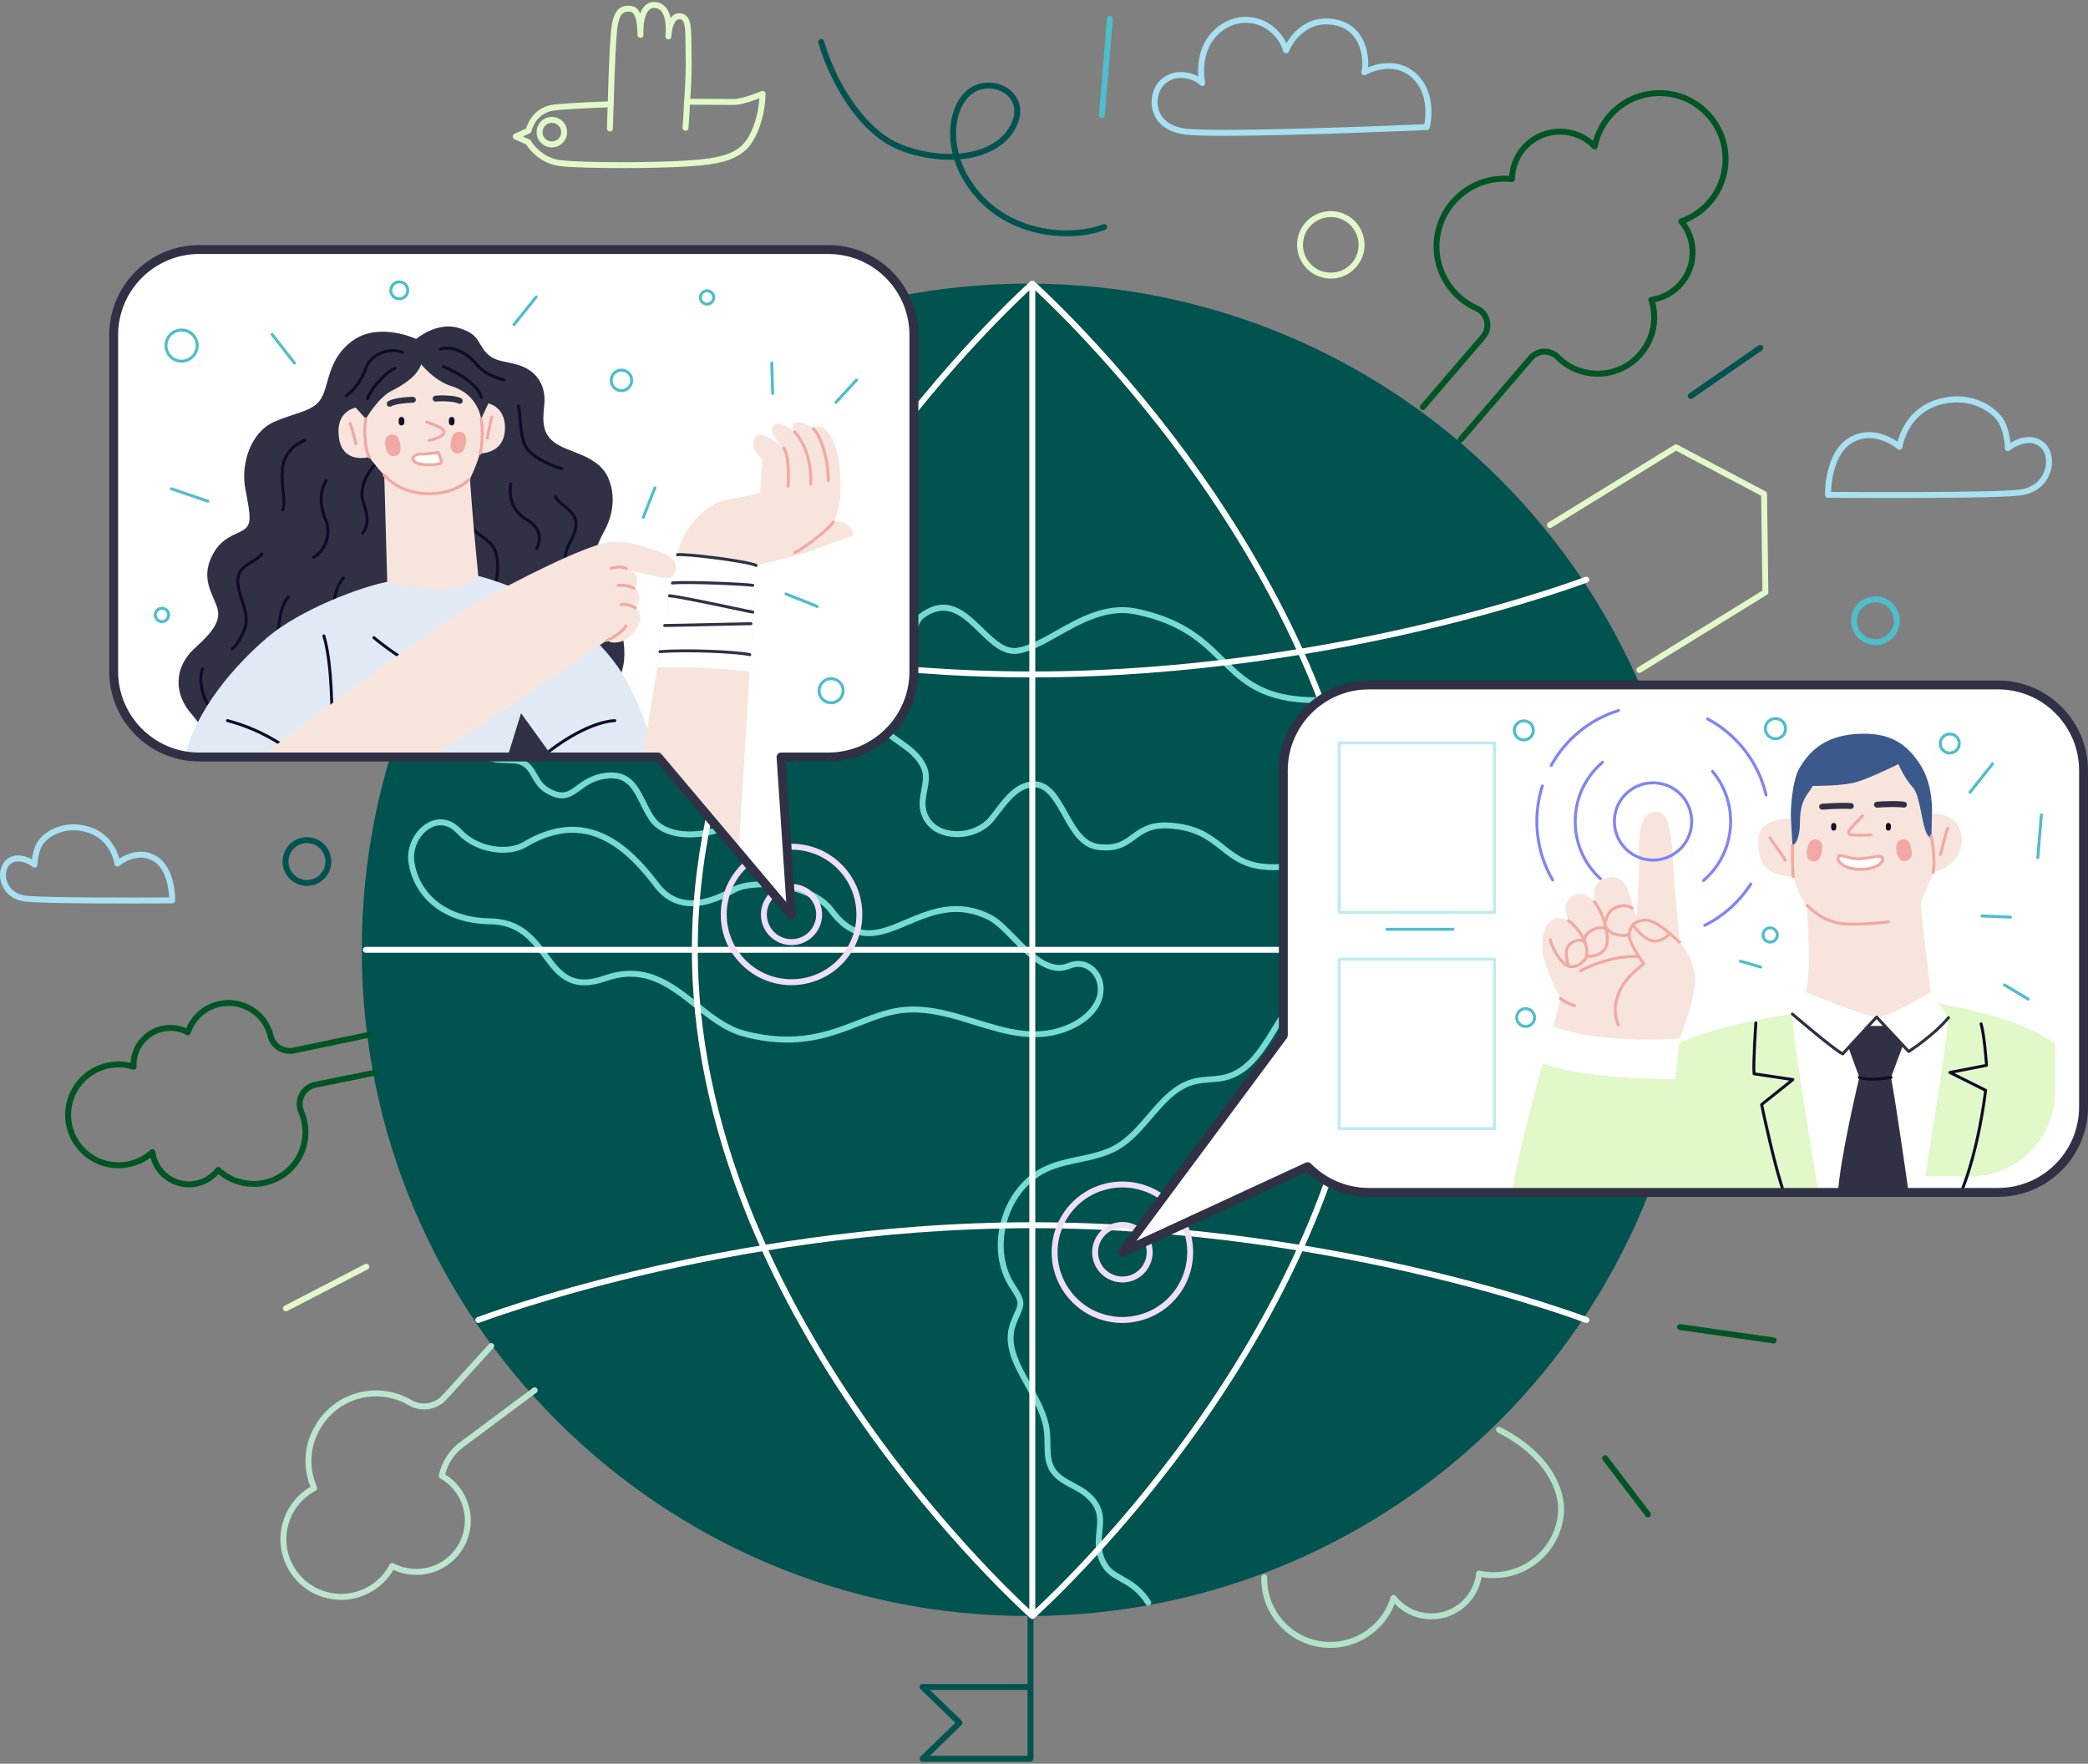 <svg width="515" height="435" viewBox="0 0 515 435" fill="none" xmlns="http://www.w3.org/2000/svg">
<rect x="0" y="0" width="515" height="435" fill="#808080" stroke="none"/>
<g clip-path="url(#clip0_1932_4865)">
<path d="M253.612 398.574C344.398 398.574 417.994 325.01 417.994 234.264C417.994 143.517 344.398 69.953 253.612 69.953C162.826 69.953 89.23 143.517 89.23 234.264C89.23 325.01 162.826 398.574 253.612 398.574Z" fill="#01534F"/>
<path d="M283.221 396.005C282.977 396.005 282.74 395.884 282.601 395.663C280.571 392.44 278.263 391.157 276.228 390.025C274.615 389.129 273.09 388.282 272.042 386.652C269.857 383.257 270.17 380.293 270.443 377.68C270.749 374.77 271.013 372.255 267.945 369.425C266.891 368.453 265.532 367.728 264.217 367.026C262.235 365.969 260.185 364.876 258.946 362.875C257.673 360.808 257.649 358.403 257.626 356.078C257.617 355.099 257.606 354.086 257.499 353.138C257.079 349.321 254.999 345.628 252.988 342.056C250.117 336.953 247.147 331.677 249.238 326.143C249.591 325.211 249.929 324.455 250.2 323.849C251.24 321.529 251.427 321.111 249.278 317.926C246.04 313.133 245.224 306.852 247.038 300.692C248.851 294.533 252.941 289.694 258.259 287.418C260.737 286.359 263.405 285.793 265.986 285.248C269.286 284.55 272.404 283.891 275.177 282.284C278.218 280.518 280.665 277.654 283.033 274.887C286.287 271.08 289.652 267.144 294.63 265.975C295.871 265.684 297.139 265.591 298.367 265.503C299.608 265.414 300.78 265.329 301.918 265.054C307.466 263.724 310.55 258.69 313.815 253.357C316.64 248.745 319.558 243.977 324.279 241.514C326.582 240.307 329.129 239.773 331.594 239.259C332.888 238.988 334.23 238.707 335.498 238.333C339.928 237.032 343.954 234.48 347.845 232.012C350.056 230.61 352.342 229.162 354.703 227.932C362.374 223.949 369.693 223.48 374.79 226.643C378.343 228.849 382.527 233.883 382.295 245.325C382.062 256.768 381.935 263.071 384.374 264.915C386.676 266.652 391.971 265.032 401.585 262.09C405.015 261.039 408.902 259.85 413.48 258.554C413.866 258.444 414.271 258.67 414.383 259.057C414.493 259.446 414.267 259.848 413.88 259.96C409.318 261.252 405.438 262.441 402.014 263.487C391.611 266.67 386.392 268.268 383.493 266.08C380.456 263.787 380.582 257.606 380.832 245.294C381.007 236.78 378.65 230.758 374.018 227.881C369.373 224.995 362.58 225.487 355.379 229.224C353.073 230.423 350.812 231.855 348.627 233.241C344.649 235.763 340.537 238.371 335.91 239.73C334.584 240.121 333.215 240.408 331.891 240.685C329.416 241.203 327.079 241.693 324.956 242.806C320.596 245.084 317.782 249.675 315.063 254.117C311.787 259.468 308.399 265 302.263 266.471C301.01 266.773 299.72 266.867 298.474 266.956C297.251 267.046 296.095 267.128 294.966 267.394C290.453 268.454 287.389 272.039 284.144 275.833C281.698 278.694 279.169 281.653 275.91 283.545C272.936 285.268 269.557 285.983 266.288 286.676C263.776 287.208 261.18 287.756 258.834 288.759C253.919 290.863 250.13 295.36 248.44 301.101C246.749 306.841 247.498 312.675 250.49 317.103C252.982 320.798 252.742 321.741 251.533 324.442C251.255 325.061 250.94 325.763 250.605 326.655C248.755 331.552 251.43 336.304 254.261 341.334C256.343 345.033 258.496 348.86 258.95 352.971C259.067 353.992 259.076 355.043 259.087 356.058C259.109 358.282 259.129 360.383 260.189 362.102C261.22 363.767 263.009 364.722 264.903 365.732C266.299 366.477 267.743 367.248 268.935 368.345C272.542 371.674 272.214 374.803 271.896 377.827C271.634 380.318 271.364 382.893 273.269 385.857C274.119 387.178 275.425 387.904 276.937 388.742C279.016 389.898 281.606 391.338 283.838 394.878C284.053 395.22 283.95 395.672 283.61 395.886C283.489 395.962 283.355 395.998 283.221 395.998V396.005ZM194.172 257.139C190.941 257.139 187.371 256.712 183.353 255.652C178.822 254.459 174.98 251.416 171.266 248.475C164.903 243.436 158.895 238.677 149.453 242.001C147.429 242.714 145.692 243.023 144.173 243.023C139.068 243.023 136.46 239.527 133.92 236.12C130.963 232.157 127.906 228.06 120.811 227.959C115.164 227.881 110.28 226.267 106.684 223.29C103.417 220.583 101.301 216.783 100.731 212.589C100.197 208.677 102.469 204.345 105.901 202.727C108.643 201.435 111.528 202.119 113.82 204.6C117.948 209.071 125.254 209.916 129.029 207.683C135.906 203.61 142.199 202.85 148.268 205.363C153.065 207.347 157.6 211.311 162.544 217.838C167.797 224.774 175.412 221.714 180.68 218.81C183.27 217.384 188.147 216.977 193.107 217.775C196.44 218.312 202.502 219.854 205.68 224.157C211.389 231.875 216.676 229.64 223.371 226.808C229.409 224.255 236.254 221.361 244.6 225.702C246.492 226.685 248.478 228.717 250.58 230.867C254.493 234.871 258.926 239.406 263.347 237.553C267.099 235.977 270.326 238.038 271.574 240.886C273.276 244.771 271.753 250.487 264.38 253.849C256.039 257.651 248.048 255.179 240.324 252.787C235.067 251.159 229.63 249.474 224.06 249.736C219.916 249.928 216.121 251.41 212.102 252.979C207.013 254.966 201.451 257.137 194.167 257.137L194.172 257.139ZM155.493 239.433C162.209 239.433 167.256 243.432 172.176 247.328C175.937 250.308 179.491 253.122 183.726 254.24C196.343 257.566 204.436 254.407 211.575 251.62C215.707 250.006 219.612 248.482 223.995 248.278C229.823 248.005 235.382 249.729 240.76 251.394C248.567 253.813 255.943 256.095 263.776 252.523C268.311 250.453 272.27 246.114 270.237 241.476C269.304 239.35 266.929 237.64 263.915 238.906C262.994 239.292 262.088 239.464 261.2 239.464C256.938 239.464 253.044 235.481 249.538 231.891C247.521 229.826 245.613 227.876 243.929 227C236.194 222.977 229.968 225.61 223.946 228.156C220.658 229.546 217.461 230.899 214.301 230.899C211.013 230.899 207.769 229.435 204.508 225.026C202.413 222.188 198.175 220.073 192.879 219.219C188.295 218.482 183.677 218.83 181.392 220.091C179.45 221.159 175.186 223.511 170.655 223.511C167.455 223.511 164.125 222.34 161.384 218.721C156.602 212.41 152.26 208.595 147.713 206.715C142.098 204.392 136.23 205.121 129.778 208.941C127.607 210.227 124.516 210.638 121.298 210.072C117.901 209.475 114.864 207.884 112.749 205.593C110.893 203.583 108.683 203.033 106.53 204.05C103.641 205.412 101.731 209.078 102.185 212.393C102.706 216.224 104.636 219.693 107.621 222.165C110.955 224.926 115.524 226.426 120.833 226.497C128.649 226.607 132.073 231.196 135.094 235.246C138.48 239.786 141.156 243.372 148.968 240.622C151.32 239.793 153.483 239.435 155.493 239.435V239.433ZM313.952 214.61C307.328 214.61 304.139 212.071 301.053 209.616C298.049 207.225 294.943 204.752 288.38 204.343C284.008 204.07 282.071 205.497 280.023 207.005C277.858 208.599 275.624 210.249 270.727 209.616C266.462 209.071 264.212 205.036 262.039 201.133C259.187 196.014 257.148 193.021 252.888 194.62C250.417 195.547 248.292 198.332 246.418 200.791C245.973 201.375 245.553 201.927 245.137 202.443C243.019 205.065 239.354 206.605 235.572 206.458C232.415 206.335 229.749 205.025 228.262 202.859C226.251 199.935 226.788 197.152 227.26 194.696C227.595 192.959 227.911 191.318 227.305 189.8C226.157 186.939 223.796 185.278 221.296 183.519C217.606 180.924 213.791 178.239 214.343 171.587C214.629 168.174 216.77 166.558 218.838 164.993C220.198 163.965 221.604 162.901 222.678 161.273C223.237 160.426 223.644 158.933 224.076 157.353C224.737 154.925 225.424 152.415 226.913 151.315C233.649 146.348 238.345 150.919 242.489 154.954C245.266 157.659 247.89 160.214 250.826 159.782C253.715 159.358 256.956 157.531 260.384 155.598C266.234 152.299 272.864 148.557 280.358 150.11C292.13 152.547 297.358 157.708 301.974 162.261C307.925 168.133 313.062 173.203 330.444 171.683C375.302 167.758 382.482 178.785 387.232 186.081C388.941 188.705 390.178 190.603 392.743 191.173C395.151 191.707 396.777 193.453 397.325 196.088C397.801 198.379 397.423 201.131 396.265 203.838C395.055 206.661 393.078 209.169 390.699 210.897C385.477 214.688 378.828 214.619 371.979 210.705C360.947 204.404 352.782 200.232 346.163 198.902C339.626 197.588 334.798 199.066 330.019 203.842C327.512 206.348 325.766 208.3 324.491 209.726C320.784 213.87 320.115 214.617 313.952 214.617V214.61ZM287.362 202.848C287.718 202.848 288.087 202.859 288.471 202.884C295.493 203.322 298.783 205.941 301.963 208.472C304.984 210.877 307.838 213.148 313.949 213.148C319.46 213.148 319.757 212.815 323.4 208.745C324.686 207.305 326.45 205.336 328.984 202.803C339.51 192.282 350.924 196.991 372.701 209.431C379.023 213.043 385.11 213.141 389.838 209.708C394.637 206.223 396.685 200.194 395.893 196.379C395.594 194.937 394.748 193.111 392.427 192.594C389.279 191.895 387.762 189.568 386.009 186.872C381.449 179.869 374.557 169.287 330.574 173.134C328.454 173.319 326.504 173.407 324.706 173.407C311.19 173.407 306.198 168.48 300.948 163.296C296.26 158.669 291.412 153.886 280.063 151.536C273.106 150.095 266.73 153.693 261.104 156.865C257.553 158.868 254.198 160.761 251.041 161.224C247.389 161.758 244.381 158.83 241.469 155.996C237.381 152.017 233.519 148.257 227.781 152.486C226.701 153.282 226.055 155.645 225.487 157.73C225.024 159.427 224.585 161.03 223.899 162.071C222.687 163.909 221.11 165.1 219.719 166.151C217.66 167.709 216.032 168.938 215.801 171.701C215.316 177.517 218.63 179.849 222.137 182.317C224.702 184.12 227.352 185.987 228.66 189.25C229.427 191.168 229.053 193.097 228.693 194.966C228.233 197.351 227.799 199.604 229.465 202.023C230.688 203.805 232.936 204.884 235.626 204.989C238.907 205.117 242.189 203.753 243.996 201.518C244.399 201.019 244.813 200.476 245.253 199.899C247.248 197.284 249.507 194.32 252.373 193.245C258.118 191.092 260.762 195.831 263.316 200.416C265.313 204.001 267.379 207.707 270.912 208.159C275.226 208.715 277.046 207.374 279.155 205.821C281.06 204.417 283.201 202.839 287.362 202.839V202.848ZM170.143 206.543C166.216 206.543 162.202 205.423 160.033 202.108C159.219 200.863 158.57 199.562 157.944 198.301C156.008 194.407 154.478 191.331 149.308 192.092C146.392 192.521 144.647 193.799 143.109 194.928C140.799 196.622 138.804 198.084 134.512 195.514C132.79 194.481 131.954 193.015 131.216 191.72C130.395 190.283 129.689 189.04 127.918 188.488C127.175 188.256 126.274 188.242 125.227 188.227C121.305 188.164 115.377 188.072 108.343 175.72L108.216 175.494C106.854 173.1 105.447 170.626 103.162 169.361C102.809 169.164 102.681 168.721 102.876 168.368C103.073 168.015 103.518 167.888 103.869 168.082C106.514 169.546 108.024 172.204 109.486 174.772L109.614 174.996C116.233 186.622 121.444 186.704 125.25 186.763C126.361 186.78 127.41 186.796 128.354 187.091C130.673 187.818 131.594 189.434 132.486 190.996C133.2 192.246 133.871 193.424 135.266 194.26C138.723 196.33 140.049 195.36 142.243 193.748C143.835 192.579 145.819 191.126 149.095 190.643C155.314 189.729 157.318 193.755 159.255 197.646C159.863 198.867 160.491 200.132 161.258 201.303C164.315 205.977 172.373 205.622 177.118 203.876C177.827 203.615 177.948 203.297 177.988 203.192C178.297 202.378 177.42 200.756 176.572 199.186C175.054 196.374 173.162 192.876 175.524 190.015C177.811 187.243 179.907 188.41 181.756 189.438C183.798 190.574 185.728 191.647 188.816 189.313C191.819 187.044 191.871 181.595 191.924 175.825C191.983 169.548 192.043 163.059 195.579 158.698C197.974 155.745 201.404 154.042 204.723 152.395C206.23 151.646 207.789 150.872 209.211 149.996C212.08 148.23 215.651 146.033 216.318 142.951C216.662 141.361 216.208 139.671 214.936 137.783C213.23 135.252 208.359 133.772 203.652 132.342C198.278 130.71 193.199 129.168 191.824 125.956C191.251 124.621 191.383 123.11 192.211 121.465C194.069 117.777 197.721 115.619 201.252 113.532C204.897 111.379 208.339 109.347 209.857 105.802C210.949 103.258 210.908 101.732 210.528 87.117C210.448 84.003 210.349 80.304 210.246 75.878C210.237 75.473 210.557 75.14 210.96 75.129C211.369 75.118 211.698 75.44 211.709 75.842C211.814 80.266 211.91 83.965 211.991 87.077C212.38 101.98 212.42 103.538 211.203 106.377C209.495 110.36 205.684 112.611 201.997 114.788C198.492 116.858 195.183 118.814 193.517 122.12C192.882 123.38 192.768 124.447 193.168 125.379C194.277 127.965 199.257 129.478 204.076 130.94C209.03 132.445 214.151 134 216.15 136.962C217.637 139.168 218.176 141.285 217.749 143.257C216.951 146.947 212.921 149.428 209.978 151.239C208.498 152.149 206.91 152.938 205.373 153.7C202.05 155.35 198.908 156.908 196.715 159.615C193.501 163.578 193.443 169.808 193.387 175.834C193.329 181.975 193.275 187.775 189.699 190.475C185.851 193.381 183.073 191.839 181.047 190.71C179.189 189.677 178.165 189.107 176.653 190.94C174.918 193.044 176.414 195.811 177.858 198.487C178.954 200.514 179.9 202.267 179.357 203.704C179.093 204.399 178.511 204.915 177.623 205.242C175.624 205.977 172.905 206.532 170.143 206.532V206.543Z" fill="#76DBD3"/>
<path d="M404.338 165.967C404.092 165.967 403.852 165.844 403.714 165.62C403.501 165.276 403.609 164.827 403.953 164.614L434.689 145.664L434.38 122.273L413.401 111.173L382.668 130.122C382.324 130.334 381.874 130.227 381.662 129.882C381.449 129.538 381.557 129.089 381.901 128.876L412.99 109.709C413.211 109.572 413.486 109.563 413.717 109.684L435.449 121.183C435.686 121.308 435.833 121.551 435.838 121.82L436.158 146.057C436.162 146.314 436.03 146.553 435.811 146.69L404.722 165.857C404.602 165.931 404.47 165.967 404.34 165.967H404.338Z" fill="#E1F8C8"/>
<path d="M254.171 434.501H227.546C227.249 434.501 226.98 434.32 226.868 434.045C226.757 433.77 226.824 433.452 227.036 433.245L235.626 424.916L227.036 416.589C226.821 416.381 226.757 416.066 226.868 415.789C226.98 415.514 227.249 415.333 227.546 415.333H253.44V398.356C253.44 397.951 253.766 397.625 254.171 397.625C254.576 397.625 254.902 397.951 254.902 398.356V433.77C254.902 434.174 254.576 434.501 254.171 434.501ZM229.351 433.039H253.44V416.795H229.351L237.187 424.391C237.33 424.529 237.408 424.717 237.408 424.916C237.408 425.115 237.328 425.303 237.187 425.441L229.351 433.039Z" fill="#01534F"/>
<path d="M46.582 292.841C44.415 292.841 42.322 292.126 40.584 290.774C38.86 289.432 37.662 287.597 37.125 285.516C33.764 288.024 29.34 288.802 25.297 287.535C18.365 285.362 14.492 277.959 16.665 271.027C17.718 267.669 20.015 264.924 23.135 263.295C25.959 261.82 29.153 261.42 32.223 262.139C32.288 260.666 32.686 259.222 33.393 257.917C35.828 253.415 41.309 251.586 45.92 253.598C47.32 250.265 50.194 247.811 53.749 246.957C59.852 245.493 66.007 249.264 67.471 255.362C67.999 257.508 70.186 258.853 72.344 258.364L90.907 254.495C91.303 254.412 91.69 254.667 91.773 255.06C91.856 255.456 91.601 255.842 91.207 255.925L72.657 259.792C69.739 260.458 66.769 258.628 66.051 255.708C64.774 250.388 59.41 247.102 54.092 248.379C50.757 249.179 48.112 251.593 47.014 254.841C46.944 255.044 46.79 255.208 46.589 255.286C46.388 255.364 46.164 255.351 45.974 255.248C41.933 253.064 36.865 254.573 34.681 258.612C33.945 259.973 33.603 261.511 33.692 263.056C33.706 263.295 33.6 263.527 33.413 263.675C33.225 263.822 32.974 263.867 32.744 263.796C29.759 262.861 26.588 263.143 23.815 264.591C21.042 266.04 19 268.481 18.063 271.465C16.131 277.625 19.572 284.208 25.735 286.14C29.692 287.378 34.054 286.417 37.12 283.63C37.322 283.446 37.61 283.39 37.867 283.484C38.124 283.578 38.306 283.808 38.339 284.079C38.614 286.285 39.73 288.252 41.486 289.62C43.241 290.986 45.424 291.589 47.631 291.314C49.838 291.042 51.878 289.87 53.226 288.102C53.351 287.937 53.541 287.834 53.747 287.816C53.953 287.798 54.157 287.87 54.309 288.013C59.152 292.56 66.791 292.32 71.34 287.479C74.625 283.983 75.522 278.877 73.626 274.471C73.037 273.108 73.017 271.597 73.565 270.218C74.115 268.839 75.169 267.754 76.533 267.166C76.848 267.03 77.179 266.923 77.514 266.849L92.151 263.896C92.547 263.816 92.934 264.073 93.012 264.468C93.092 264.864 92.835 265.251 92.439 265.329L77.819 268.28C77.588 268.331 77.344 268.412 77.112 268.51C76.106 268.944 75.33 269.742 74.925 270.759C74.52 271.776 74.536 272.889 74.969 273.895C77.096 278.835 76.09 284.559 72.407 288.48C67.485 293.717 59.333 294.151 53.888 289.593C52.321 291.332 50.147 292.477 47.812 292.765C47.403 292.817 46.994 292.841 46.587 292.841H46.582ZM360.272 109.155C360.104 109.155 359.934 109.097 359.796 108.978C359.489 108.715 359.454 108.254 359.717 107.948L376.984 87.846C377.887 86.782 379.153 86.131 380.548 86.015C381.946 85.901 383.301 86.337 384.368 87.242C384.471 87.329 384.569 87.419 384.663 87.511C387.148 90.023 390.455 91.416 393.982 91.434C394.006 91.434 394.033 91.434 394.058 91.434C397.555 91.434 400.849 90.081 403.338 87.62C406.905 84.095 408.162 78.94 406.617 74.17C406.55 73.965 406.579 73.741 406.693 73.558C406.807 73.374 406.995 73.252 407.209 73.22C410.15 72.796 412.749 71.253 414.527 68.875C416.304 66.496 417.051 63.568 416.626 60.629C416.329 58.577 415.468 56.654 414.135 55.067C413.981 54.884 413.927 54.636 413.99 54.404C414.052 54.171 414.227 53.986 414.453 53.907C420.909 51.65 425.093 45.541 424.863 38.709C424.599 30.653 418.084 24.061 410.032 23.704C406.301 23.534 402.636 24.71 399.704 27.012C396.773 29.314 394.764 32.6 394.049 36.26C393.997 36.528 393.798 36.745 393.537 36.821C393.275 36.897 392.991 36.821 392.803 36.624C390.748 34.48 387.982 33.262 385.012 33.197C382.042 33.135 379.225 34.228 377.08 36.282C374.933 38.336 373.683 41.217 373.65 44.188C373.65 44.396 373.558 44.59 373.401 44.729C373.247 44.865 373.041 44.93 372.836 44.908C372.236 44.839 371.628 44.805 371.024 44.803C362.206 44.803 355.032 51.976 355.035 60.792C355.035 67.105 358.765 72.838 364.537 75.4C366.031 76.064 367.095 77.369 367.46 78.981C367.833 80.639 367.415 82.327 366.31 83.615L351.481 100.88C351.22 101.186 350.757 101.222 350.45 100.958C350.144 100.694 350.108 100.234 350.372 99.928L365.201 82.662C366.001 81.73 366.306 80.505 366.035 79.303C365.773 78.145 365.013 77.21 363.946 76.736C357.647 73.94 353.577 67.681 353.577 60.792C353.577 51.171 361.406 43.343 371.031 43.341C371.429 43.341 371.827 43.357 372.225 43.383C372.458 40.305 373.833 37.37 376.071 35.229C378.5 32.907 381.693 31.664 385.048 31.74C387.971 31.802 390.719 32.853 392.913 34.722C393.877 31.228 395.936 28.119 398.803 25.865C402.01 23.344 406.024 22.059 410.101 22.244C418.91 22.638 426.037 29.849 426.327 38.663C426.567 45.8 422.403 52.215 415.877 54.931C417.036 56.556 417.789 58.436 418.078 60.423C418.559 63.749 417.715 67.062 415.703 69.753C413.858 72.219 411.235 73.893 408.249 74.523C409.584 79.591 408.135 84.942 404.372 88.662C401.585 91.416 397.889 92.929 393.977 92.895C390.059 92.873 386.385 91.329 383.632 88.543C383.57 88.483 383.5 88.418 383.427 88.356C382.657 87.703 381.68 87.388 380.671 87.473C379.665 87.555 378.753 88.025 378.1 88.794L360.831 108.898C360.686 109.066 360.482 109.153 360.277 109.153L360.272 109.155Z" fill="#005525"/>
<path d="M84.156 394.588C82.669 394.588 81.175 394.365 79.715 393.913C75.897 392.733 72.767 390.135 70.901 386.601C69.037 383.067 68.661 379.019 69.841 375.204C70.957 371.6 73.332 368.612 76.568 366.721C76.134 365.628 75.812 364.492 75.607 363.334C74.797 358.747 75.871 354.096 78.632 350.237C81.394 346.377 85.451 343.858 90.058 343.143C93.982 342.526 98.037 343.29 101.467 345.295C103.916 346.762 107.091 346.308 109.023 344.22L120.623 331.483C120.894 331.184 121.357 331.164 121.656 331.434C121.956 331.705 121.976 332.167 121.705 332.467L110.101 345.208C107.697 347.803 103.755 348.369 100.722 346.551C97.587 344.721 93.877 344.021 90.283 344.587C86.068 345.242 82.353 347.551 79.822 351.087C77.291 354.623 76.307 358.881 77.047 363.079C77.27 364.34 77.648 365.574 78.165 366.747C78.319 367.098 78.176 367.51 77.836 367.689C74.647 369.369 72.304 372.193 71.237 375.635C70.17 379.077 70.51 382.73 72.194 385.92C75.667 392.5 83.85 395.031 90.433 391.559C92.864 390.278 94.823 388.314 96.098 385.879C96.187 385.707 96.344 385.578 96.529 385.52C96.715 385.461 96.916 385.482 97.088 385.571C102.912 388.66 110.166 386.438 113.257 380.615C114.724 377.852 115.05 374.678 114.176 371.676C113.301 368.674 111.325 366.168 108.605 364.624C108.377 364.494 108.236 364.251 108.236 363.989V363.947C108.236 363.895 108.241 363.844 108.252 363.795C108.932 360.609 110.734 357.77 113.331 355.801L131.444 342.309C131.769 342.067 132.227 342.135 132.469 342.459C132.71 342.783 132.643 343.241 132.319 343.482L114.209 356.97C112.027 358.627 110.468 360.98 109.793 363.631C112.606 365.382 114.652 368.075 115.58 371.272C116.56 374.64 116.193 378.203 114.547 381.304C112.139 385.839 107.48 388.428 102.67 388.428C100.776 388.428 98.859 388.025 97.046 387.185C95.637 389.594 93.598 391.546 91.115 392.854C88.933 394.005 86.553 394.588 84.154 394.588H84.156Z" fill="#BCE5D0"/>
<path d="M328.112 406.437C327.969 406.437 327.825 406.437 327.68 406.432C318.301 406.195 310.863 398.374 311.1 388.997C311.111 388.592 311.442 388.27 311.849 388.284C312.254 388.293 312.572 388.63 312.563 389.032C312.346 397.603 319.144 404.751 327.716 404.968C334.709 405.136 340.995 400.593 343.007 393.896C343.086 393.635 343.305 393.438 343.573 393.389C343.842 393.338 344.117 393.443 344.284 393.657C346.116 395.995 348.748 397.482 351.695 397.84C354.645 398.197 357.557 397.388 359.896 395.557C362.235 393.727 363.767 390.984 364.093 388.031C364.116 387.825 364.225 387.64 364.393 387.519C364.561 387.398 364.773 387.356 364.975 387.398C373.591 389.263 382.118 383.773 383.983 375.16C384.11 374.568 384.207 373.962 384.267 373.361C384.817 367.862 381.246 359.307 369.375 353.297C369.015 353.113 368.87 352.675 369.053 352.315C369.237 351.955 369.675 351.81 370.035 351.993C382.567 358.339 386.318 367.549 385.723 373.506C385.658 374.163 385.553 374.825 385.414 375.471C384.428 380.024 381.726 383.923 377.809 386.444C374.11 388.825 369.744 389.712 365.437 388.977C364.901 392.017 363.239 394.802 360.799 396.711C358.152 398.783 354.858 399.697 351.521 399.292C348.621 398.939 345.988 397.623 343.991 395.546C341.478 402.062 335.156 406.437 328.114 406.437H328.112Z" fill="#B2E1C9"/>
<path d="M254.612 399.308C254.409 399.308 254.223 399.225 254.091 399.089C253.083 398.188 232.601 379.744 212.391 350.868C200.275 333.558 190.621 315.935 183.695 298.491C175.03 276.663 170.638 255.054 170.638 234.262C170.638 213.469 175.032 191.858 183.695 170.032C190.621 152.588 200.275 134.965 212.391 117.655C233.014 88.191 253.921 69.587 254.129 69.403C254.407 69.16 254.82 69.16 255.098 69.403C255.306 69.589 276.213 88.191 296.836 117.655C308.952 134.965 318.606 152.586 325.534 170.032C334.199 191.86 338.594 213.469 338.594 234.262C338.594 255.054 334.199 276.665 325.534 298.491C318.608 315.935 308.952 333.558 296.836 350.868C276.624 379.744 256.14 398.19 255.133 399.089C255.001 399.223 254.816 399.308 254.612 399.308ZM255.344 71.61V396.916C260.091 392.508 277.975 375.271 295.657 350.001C307.704 332.787 317.3 315.269 324.181 297.932C332.773 276.285 337.129 254.862 337.129 234.262C337.129 213.661 332.773 192.238 324.181 170.591C317.3 153.256 307.704 135.736 295.657 118.522C277.975 93.254 260.089 76.016 255.344 71.61ZM253.881 71.61C249.133 76.018 231.25 93.254 213.568 118.522C201.523 135.736 191.925 153.254 185.046 170.591C176.454 192.238 172.098 213.661 172.098 234.262C172.098 254.862 176.454 276.285 185.046 297.932C191.927 315.269 201.523 332.787 213.568 350.001C231.25 375.269 249.133 392.508 253.881 396.916V71.61Z" fill="white"/>
<path d="M391.269 326.298C391.181 326.298 391.094 326.282 391.007 326.248C390.855 326.19 375.454 320.347 351.047 314.58C328.528 309.258 293.519 302.916 254.612 302.916C215.705 302.916 180.696 309.26 158.179 314.58C133.772 320.347 118.371 326.19 118.219 326.248C117.843 326.391 117.418 326.204 117.275 325.826C117.13 325.448 117.32 325.026 117.698 324.883C117.852 324.825 133.322 318.952 157.814 313.163C180.414 307.821 215.555 301.452 254.612 301.452C293.668 301.452 328.809 307.821 351.411 313.163C375.905 318.952 391.376 324.825 391.53 324.883C391.908 325.028 392.096 325.45 391.953 325.826C391.841 326.117 391.564 326.295 391.269 326.295V326.298ZM418.994 234.994H90.229C89.825 234.994 89.498 234.668 89.498 234.263C89.498 233.859 89.825 233.532 90.229 233.532H418.994C419.399 233.532 419.725 233.859 419.725 234.263C419.725 234.668 419.399 234.994 418.994 234.994ZM254.612 167.075C215.553 167.075 180.414 160.706 157.814 155.364C133.32 149.574 117.85 143.702 117.698 143.644C117.32 143.501 117.132 143.076 117.275 142.701C117.418 142.323 117.843 142.135 118.219 142.278C118.371 142.337 133.772 148.18 158.179 153.947C180.698 159.269 215.707 165.611 254.612 165.611C293.516 165.611 328.528 159.267 351.047 153.947C375.454 148.18 390.855 142.337 391.007 142.278C391.385 142.135 391.808 142.323 391.951 142.701C392.094 143.079 391.906 143.501 391.528 143.644C391.374 143.702 375.903 149.574 351.409 155.364C328.807 160.706 293.668 167.075 254.609 167.075H254.612Z" fill="white"/>
<path d="M276.836 326.288C272.365 326.288 267.895 324.587 264.491 321.185C257.686 314.381 257.686 303.312 264.491 296.51C271.299 289.708 282.373 289.708 289.178 296.51C295.983 303.314 295.983 314.383 289.178 321.185C285.774 324.587 281.304 326.288 276.834 326.288H276.836ZM265.527 297.542C259.29 303.774 259.29 313.918 265.527 320.15C268.644 323.266 272.741 324.824 276.836 324.824C280.933 324.824 285.027 323.266 288.145 320.15C294.382 313.916 294.382 303.774 288.145 297.542C281.91 291.31 271.762 291.31 265.527 297.542Z" fill="#F0DDF9"/>
<path d="M276.847 316.306C273.918 316.306 271.133 314.572 269.946 311.704C269.183 309.864 269.183 307.837 269.946 305.997C270.709 304.157 272.142 302.725 273.982 301.962C277.782 300.389 282.156 302.199 283.73 305.997C285.305 309.797 283.493 314.167 279.692 315.741C278.761 316.125 277.795 316.308 276.847 316.308V316.306ZM276.829 302.854C276.067 302.854 275.291 303.002 274.542 303.31C273.061 303.923 271.909 305.076 271.297 306.554C270.684 308.033 270.684 309.663 271.297 311.143C272.562 314.196 276.078 315.651 279.133 314.386C282.187 313.121 283.643 309.607 282.377 306.554C281.423 304.247 279.184 302.852 276.829 302.852V302.854Z" fill="#F0DDF9"/>
<path d="M195.234 242.985C190.763 242.985 186.293 241.284 182.889 237.882C179.486 234.48 177.777 230.203 177.777 225.543C177.777 220.882 179.593 216.501 182.889 213.204C189.697 206.402 200.771 206.4 207.576 213.204C210.872 216.499 212.688 220.882 212.688 225.543C212.688 230.203 210.872 234.585 207.576 237.882C204.28 241.179 199.702 242.985 195.232 242.985H195.234ZM183.925 214.239C180.904 217.259 179.24 221.273 179.24 225.543C179.24 229.812 180.904 233.827 183.925 236.847C190.162 243.081 200.308 243.079 206.545 236.847C209.566 233.827 211.23 229.812 211.23 225.543C211.23 221.273 209.566 217.259 206.545 214.239C200.308 208.007 190.162 208.007 183.925 214.239Z" fill="#F0DDF9"/>
<path d="M195.207 233.104C193.639 233.104 192.117 232.616 190.82 231.684C189.183 230.508 188.102 228.765 187.778 226.778C187.107 222.674 189.9 218.789 194.006 218.116C195.994 217.792 197.991 218.259 199.628 219.435C201.265 220.611 202.345 222.354 202.67 224.341C202.996 226.328 202.526 228.325 201.35 229.961C200.174 231.597 198.43 232.677 196.442 233.001C196.03 233.068 195.616 233.101 195.207 233.101V233.104ZM195.236 219.479C194.905 219.479 194.574 219.506 194.241 219.56C190.931 220.101 188.679 223.233 189.221 226.541C189.482 228.143 190.354 229.547 191.674 230.495C192.993 231.443 194.603 231.821 196.207 231.559C197.81 231.298 199.215 230.426 200.163 229.107C201.111 227.788 201.489 226.179 201.227 224.576C200.966 222.973 200.093 221.567 198.774 220.619C197.727 219.868 196.5 219.475 195.236 219.475V219.479Z" fill="#F0DDF9"/>
<path d="M204.316 61.549H49.131C37.48 61.549 28.034 70.993 28.034 82.639V165.618C28.034 177.264 37.48 186.706 49.131 186.708H162.312L195.234 225.723L192.645 186.708H204.316C215.967 186.708 225.413 177.264 225.413 165.618V82.639C225.413 70.993 215.967 61.551 204.316 61.549Z" fill="white"/>
<path d="M102.663 83.603C102.663 83.603 107.614 79.313 113.006 80.853C118.397 82.393 117.626 84.593 120.048 87.112C122.47 89.631 125.435 88.871 129.179 90.532C132.922 92.193 134.68 95.7 134.242 99.88C133.803 104.06 133.691 107.138 137.211 109.447C140.731 111.756 147.773 112.418 150.086 118.026C152.398 123.635 150.309 128.696 148.985 131.114C147.661 133.533 144.913 138.922 147.554 144.202C150.195 149.482 154.596 154.431 153.936 162.788C153.277 171.146 140.622 186.545 140.622 186.545H51.841C51.488 182.705 49.905 179.079 47.328 176.207C43.041 171.481 42.541 164.807 48.21 159.71C52.611 155.749 54.695 152.89 53.492 149.591C52.288 146.292 49.75 142.771 52.06 137.603C54.37 132.435 58.112 131.995 60.093 130.674C62.075 129.353 61.853 127.484 60.54 120.776C59.228 114.068 62.079 106.47 67.58 104.06C73.082 101.651 77.263 101.53 79.245 98.231C81.226 94.931 80.785 88.221 87.277 83.822C93.769 79.423 102.663 83.603 102.663 83.603Z" fill="#303145"/>
<path d="M52.599 175.232C52.541 175.232 52.481 175.219 52.425 175.187C51.13 174.488 50.07 172.746 49.52 170.415C49.014 168.273 49.055 166.132 49.623 164.822C49.703 164.637 49.918 164.552 50.103 164.632C50.289 164.713 50.374 164.927 50.294 165.113C49.303 167.391 50.267 173.189 52.774 174.544C52.95 174.64 53.017 174.861 52.921 175.04C52.854 175.163 52.729 175.232 52.599 175.232ZM57.228 160.394C57.101 160.394 56.978 160.329 56.911 160.211C56.81 160.036 56.87 159.813 57.045 159.712C57.056 159.706 58.501 158.803 59.959 155.056C60.833 152.81 60.104 150.534 59.333 148.124C58.816 146.513 58.284 144.848 58.284 143.2C58.284 140.48 60.194 139.322 61.878 138.298C62.833 137.717 63.736 137.169 64.295 136.387C64.413 136.224 64.642 136.186 64.805 136.302C64.968 136.42 65.006 136.648 64.89 136.812C64.244 137.715 63.235 138.329 62.258 138.922C60.592 139.934 59.017 140.889 59.017 143.198C59.017 144.731 59.534 146.341 60.033 147.899C60.809 150.324 61.611 152.83 60.643 155.318C59.073 159.35 57.479 160.302 57.412 160.34C57.354 160.374 57.291 160.39 57.231 160.39L57.228 160.394ZM68.783 157.754C68.598 157.754 68.439 157.613 68.419 157.423C68.204 155.179 68.506 149.687 70.816 147.031C70.948 146.879 71.18 146.864 71.333 146.996C71.485 147.128 71.5 147.36 71.368 147.512C69.215 149.986 68.942 155.213 69.145 157.354C69.166 157.555 69.018 157.734 68.817 157.752C68.806 157.752 68.792 157.752 68.781 157.752L68.783 157.754ZM82.753 155.005C82.585 155.005 82.433 154.888 82.395 154.716C82.322 154.377 80.64 146.343 84.469 142.29C84.607 142.143 84.838 142.136 84.985 142.275C85.133 142.413 85.139 142.643 85.001 142.791C81.436 146.562 83.093 154.482 83.111 154.56C83.154 154.757 83.028 154.951 82.832 154.994C82.805 154.998 82.78 155.002 82.753 155.002V155.005ZM121.808 145.661C121.767 145.661 121.727 145.654 121.687 145.641C121.497 145.574 121.396 145.366 121.463 145.174C122.248 142.947 122.546 140.527 122.322 138.177C122.013 135.041 120.379 133.868 118.795 132.732C117.666 131.923 116.499 131.085 115.962 129.576C115.895 129.386 115.993 129.176 116.183 129.109C116.374 129.042 116.584 129.14 116.651 129.33C117.109 130.624 118.136 131.36 119.22 132.138C120.855 133.309 122.709 134.639 123.049 138.106C123.281 140.562 122.971 143.091 122.15 145.415C122.096 145.565 121.955 145.659 121.805 145.659L121.808 145.661ZM139.631 139.831C139.463 139.831 139.311 139.713 139.273 139.543C138.66 136.682 139.55 134.967 140.411 133.311C141.002 132.176 141.559 131.103 141.688 129.647C141.881 127.472 140.467 126.321 138.971 125.103C138.095 124.39 137.189 123.652 136.67 122.7C136.574 122.524 136.639 122.3 136.815 122.204C136.992 122.108 137.216 122.173 137.312 122.349C137.761 123.174 138.573 123.836 139.432 124.533C140.937 125.758 142.643 127.146 142.415 129.708C142.274 131.308 141.657 132.495 141.06 133.644C140.221 135.258 139.43 136.783 139.986 139.387C140.029 139.583 139.904 139.778 139.705 139.82C139.678 139.825 139.653 139.829 139.629 139.829L139.631 139.831ZM77.355 137.84C77.23 137.84 77.109 137.777 77.042 137.661C76.939 137.487 76.995 137.263 77.167 137.16C80.343 135.263 81.206 131.02 79.994 128.398C79.289 126.876 78.887 125.09 78.86 123.371C78.829 121.444 79.267 119.714 80.128 118.37C80.237 118.2 80.463 118.151 80.633 118.259C80.803 118.368 80.852 118.594 80.745 118.764C78.99 121.504 79.47 125.521 80.66 128.092C82.031 131.058 81.105 135.66 77.543 137.788C77.485 137.824 77.42 137.84 77.355 137.84ZM132.37 135.649C132.318 135.649 132.265 135.638 132.213 135.613C132.03 135.529 131.951 135.309 132.039 135.126C133.307 132.435 132.613 130.26 129.979 128.664C126.403 126.498 125.019 123.516 125.625 119.282C125.654 119.083 125.837 118.943 126.039 118.972C126.238 119.001 126.376 119.186 126.35 119.385C125.784 123.346 127.02 126.015 130.359 128.038C133.325 129.833 134.134 132.392 132.701 135.435C132.638 135.567 132.506 135.645 132.37 135.645V135.649ZM89.46 131.91C89.388 131.91 89.317 131.889 89.254 131.845C89.086 131.731 89.044 131.503 89.158 131.337C90.502 129.37 90.518 127.622 89.223 123.854C88.615 122.081 88.836 120.06 89.882 117.845C90.853 115.795 92.26 114.181 92.821 113.585C92.96 113.437 93.19 113.43 93.338 113.567C93.485 113.705 93.492 113.935 93.356 114.083C92.535 114.959 88.514 119.533 89.914 123.614C91.282 127.6 91.244 129.576 89.76 131.746C89.688 131.849 89.574 131.905 89.458 131.905L89.46 131.91ZM69.763 126.08C69.72 126.08 69.678 126.073 69.635 126.058C69.445 125.988 69.349 125.778 69.418 125.588C69.799 124.56 69.658 123.149 69.479 121.366C69.315 119.736 69.13 117.887 69.289 115.789C69.678 110.614 73.866 108.683 75.141 108.215C75.331 108.146 75.541 108.242 75.611 108.432C75.68 108.622 75.584 108.832 75.394 108.902C74.224 109.333 70.375 111.106 70.02 115.844C69.866 117.881 70.049 119.694 70.21 121.294C70.398 123.172 70.548 124.656 70.109 125.843C70.056 125.99 69.915 126.082 69.767 126.082L69.763 126.08ZM138.531 115.963C138.497 115.963 138.464 115.958 138.43 115.949C138.224 115.889 133.363 114.465 130.471 111.796C128.407 109.89 128.139 106.34 127.924 103.488C127.828 102.218 127.738 101.02 127.506 100.188C127.452 99.994 127.564 99.793 127.758 99.737C127.953 99.683 128.154 99.795 128.21 99.989C128.463 100.89 128.555 102.124 128.653 103.432C128.859 106.157 129.114 109.548 130.965 111.258C133.727 113.806 138.582 115.232 138.629 115.245C138.824 115.301 138.935 115.505 138.879 115.697C138.832 115.858 138.687 115.961 138.528 115.961L138.531 115.963ZM90.672 98.695C90.629 98.695 90.587 98.689 90.547 98.673C90.357 98.603 90.26 98.393 90.33 98.203C91.6 94.732 95.641 91.084 97.26 90.505C97.45 90.438 97.66 90.536 97.727 90.726C97.794 90.916 97.696 91.126 97.506 91.194C96.017 91.725 92.157 95.342 91.019 98.454C90.965 98.601 90.824 98.693 90.674 98.693L90.672 98.695ZM118.726 98.364C118.561 98.364 118.409 98.25 118.371 98.083C117.941 96.245 115.316 93.353 109.231 90.749C109.045 90.668 108.96 90.454 109.039 90.268C109.119 90.082 109.334 89.998 109.519 90.076C110.474 90.485 112.936 91.605 115.13 93.165C117.393 94.772 118.724 96.373 119.084 97.915C119.131 98.112 119.008 98.308 118.811 98.353C118.784 98.36 118.755 98.362 118.728 98.362L118.726 98.364ZM85.388 98.036C85.276 98.036 85.166 97.984 85.095 97.888C84.974 97.725 85.007 97.497 85.171 97.376C85.204 97.352 88.507 94.864 89.773 90.959C90.359 89.148 91.703 87.684 93.555 86.839C95.484 85.958 97.723 85.849 99.393 86.555C99.579 86.633 99.666 86.848 99.588 87.034C99.51 87.219 99.293 87.306 99.109 87.228C97.642 86.609 95.583 86.716 93.859 87.503C92.195 88.263 90.992 89.571 90.468 91.185C89.129 95.32 85.75 97.857 85.607 97.964C85.542 98.013 85.466 98.036 85.39 98.036H85.388ZM124.339 94.077C124.312 94.077 124.283 94.075 124.256 94.068C124.057 94.021 119.372 92.903 117.118 89.973C114.965 87.174 111.125 85.567 108.734 86.464C108.544 86.535 108.334 86.439 108.263 86.249C108.191 86.059 108.287 85.849 108.477 85.777C111.188 84.76 115.325 86.441 117.697 89.524C119.791 92.244 124.377 93.342 124.424 93.351C124.621 93.397 124.744 93.592 124.697 93.789C124.657 93.956 124.507 94.07 124.341 94.07L124.339 94.077Z" fill="#100C27"/>
<path d="M95.511 143.495C88.762 144.814 73.944 150.386 65.876 157.278C57.807 164.169 48.565 174.874 45.631 186.312H125.292L128.519 175.902L136.294 186.679H161.821C161.821 186.679 158.299 172.82 152.286 164.326C146.272 155.831 135.12 146.729 117.957 142.035L95.511 143.495Z" fill="#E1EAF4"/>
<path d="M158.557 186.427C158.557 186.427 165.713 141.553 167.359 135.504C169.005 129.455 174.841 123.847 179.461 123.188C182.172 122.808 184.853 122.255 187.494 121.538L188.051 113.285C188.051 113.285 184.86 110.757 186.072 108.008C187.284 105.258 193.333 110.536 193.333 110.536C193.333 110.536 189.151 106.577 190.692 104.927C192.233 103.278 196.303 106.468 197.624 108.336C197.624 108.336 194.212 105.368 195.974 104.378C197.736 103.387 200.594 105.699 200.594 105.699C200.594 105.699 201.265 104.818 202.795 105.368C204.324 105.918 206.426 109.767 206.867 113.397C207.308 117.027 208.077 124.614 205.545 128.684C205.545 128.684 209.396 127.803 210.608 131.984C210.608 131.984 203.229 134.733 199.494 136.052C195.759 137.371 186.51 139.461 186.51 139.461L182.163 210.727L162.781 186.427H158.557Z" fill="#F7E5DD"/>
<path d="M194.391 120.324C194.391 120.324 194.373 120.324 194.364 120.324C194.163 120.311 194.011 120.136 194.024 119.935C194.029 119.863 194.498 112.851 193.024 110.748C192.908 110.582 192.948 110.354 193.114 110.238C193.279 110.122 193.508 110.162 193.624 110.328C195.245 112.641 194.776 119.685 194.753 119.984C194.74 120.176 194.579 120.324 194.389 120.324H194.391ZM199.964 119.812C199.964 119.812 199.957 119.812 199.952 119.812C199.751 119.805 199.592 119.638 199.599 119.434C199.807 112.824 197.611 108.906 195.73 106.782C195.596 106.63 195.61 106.4 195.762 106.266C195.914 106.132 196.144 106.145 196.278 106.297C198.246 108.519 200.545 112.605 200.33 119.454C200.324 119.653 200.163 119.808 199.966 119.808L199.964 119.812ZM204.293 118.858C204.293 118.858 204.282 118.858 204.277 118.858C204.076 118.849 203.92 118.679 203.926 118.478C204.069 115.026 202.62 108.251 200.328 105.958C200.185 105.815 200.185 105.584 200.328 105.441C200.471 105.298 200.702 105.298 200.845 105.441C203.358 107.954 204.803 114.968 204.658 118.507C204.649 118.703 204.488 118.858 204.293 118.858Z" fill="#F3A8A3"/>
<path d="M162.11 164.646C170.029 164.199 181.087 165.211 184.92 165.6L186.513 139.461L186.654 139.429C181.825 137.782 171.836 136.877 167.12 136.523C166.107 140.945 163.984 153.322 162.11 164.646Z" fill="white"/>
<path d="M196.003 136.675C195.862 136.675 195.73 136.594 195.668 136.458C195.585 136.272 195.668 136.058 195.853 135.975C197.698 135.155 203.933 130.577 205.228 128.491C205.335 128.319 205.559 128.268 205.731 128.373C205.903 128.48 205.955 128.704 205.85 128.876C204.468 131.1 198.105 135.774 196.153 136.641C196.104 136.663 196.055 136.672 196.006 136.672L196.003 136.675Z" fill="#F3A8A3"/>
<path d="M184.934 161.819C184.91 161.819 184.885 161.817 184.86 161.812C181.361 161.083 169.146 160.576 162.811 161.086C162.607 161.099 162.433 160.952 162.417 160.75C162.401 160.549 162.551 160.373 162.753 160.357C169.137 159.843 181.468 160.357 185.008 161.097C185.205 161.137 185.332 161.332 185.292 161.528C185.256 161.7 185.104 161.819 184.934 161.819ZM163.949 154.637C163.748 154.637 163.584 154.474 163.584 154.272C163.584 154.071 163.748 153.908 163.949 153.908C165.242 153.908 171.17 153.772 176.398 153.649C180.761 153.548 184.527 153.461 185.22 153.461C185.422 153.461 185.585 153.624 185.585 153.825C185.585 154.027 185.422 154.19 185.22 154.19C184.536 154.19 180.591 154.281 176.416 154.378C171.183 154.498 165.253 154.637 163.949 154.637ZM185.661 151.329C185.661 151.329 185.639 151.329 185.628 151.329C185.384 151.306 183.939 151.004 180.956 150.374C175.781 149.283 167.12 147.455 165.096 147.305C164.895 147.289 164.743 147.115 164.759 146.914C164.774 146.713 164.951 146.561 165.15 146.576C167.223 146.731 175.578 148.492 181.108 149.659C183.454 150.153 185.482 150.582 185.695 150.6C185.896 150.618 186.043 150.794 186.026 150.995C186.008 151.185 185.849 151.329 185.661 151.329ZM185.661 144.739C185.636 144.739 185.612 144.737 185.585 144.73C184.25 144.451 169.69 143.784 165.89 144.151C165.691 144.171 165.51 144.024 165.492 143.822C165.472 143.621 165.619 143.442 165.821 143.425C169.703 143.051 184.245 143.704 185.735 144.017C185.932 144.059 186.059 144.252 186.017 144.451C185.981 144.623 185.829 144.741 185.659 144.741L185.661 144.739ZM186.504 139.826C186.45 139.826 186.395 139.814 186.343 139.788C184.304 138.784 169.173 136.884 167.156 137.184C166.957 137.215 166.771 137.076 166.74 136.875C166.711 136.676 166.847 136.491 167.048 136.459C169.193 136.14 184.483 138.058 186.665 139.13C186.846 139.22 186.92 139.439 186.833 139.62C186.77 139.75 186.638 139.823 186.504 139.823V139.826Z" fill="#303145"/>
<path d="M135.561 185.577C135.454 185.577 135.347 185.53 135.275 185.44C135.15 185.281 135.174 185.053 135.333 184.926C135.696 184.635 144.31 177.818 151.602 177.371C151.806 177.36 151.978 177.512 151.989 177.713C152.003 177.914 151.848 178.088 151.647 178.099C147.97 178.325 143.862 180.319 141.063 181.951C138.01 183.73 135.81 185.48 135.789 185.496C135.722 185.55 135.642 185.577 135.561 185.577ZM69.752 184.258C69.676 184.258 69.598 184.233 69.533 184.184C69.481 184.144 64.208 180.241 56.017 178.086C55.822 178.035 55.704 177.836 55.755 177.639C55.807 177.445 56.006 177.326 56.202 177.377C64.539 179.57 69.918 183.556 69.971 183.596C70.132 183.717 70.166 183.947 70.045 184.108C69.974 184.204 69.864 184.253 69.752 184.253V184.258ZM81.868 178.319H81.862C81.66 178.316 81.499 178.149 81.501 177.947C81.501 177.809 81.694 164.064 79.536 156.942C79.478 156.75 79.587 156.544 79.78 156.486C79.974 156.428 80.178 156.538 80.236 156.73C82.427 163.961 82.235 177.82 82.233 177.959C82.231 178.158 82.067 178.319 81.868 178.319ZM98.824 162.481C98.754 162.481 98.685 162.461 98.625 162.421C96.332 160.928 94.096 159.292 91.981 157.559C91.824 157.432 91.802 157.202 91.929 157.045C92.057 156.889 92.287 156.866 92.444 156.994C94.539 158.71 96.753 160.331 99.025 161.809C99.195 161.918 99.242 162.146 99.132 162.314C99.063 162.421 98.945 162.479 98.826 162.479L98.824 162.481Z" fill="#100C27"/>
<path d="M64.116 186.753C64.116 186.753 104.754 155.959 116.342 149.36C127.931 142.762 144.22 134.695 149.79 133.816C155.361 132.938 161.233 135.723 163.582 136.456C165.93 137.189 167.249 139.094 166.516 141.15C165.782 143.207 163.875 142.616 161.233 142.029C158.592 141.441 155.513 140.71 155.513 140.71C155.513 140.71 158.74 142.469 156.394 145.109C156.394 145.109 159.181 146.575 156.687 149.948C156.687 149.948 159.328 151.707 156.832 155.373C154.337 159.039 150.636 158.82 149.755 157.939C149.755 157.939 144.106 161.496 139.412 164.869C134.718 168.242 107.393 186.169 107.393 186.169L64.116 186.753Z" fill="#F7E5DD"/>
<path d="M149.755 158.304C149.618 158.304 149.488 158.228 149.426 158.096C149.339 157.915 149.415 157.696 149.596 157.608C150.405 157.22 152.872 156.033 154.111 154.213C154.225 154.045 154.451 154.003 154.618 154.117C154.786 154.231 154.829 154.457 154.715 154.624C153.505 156.401 151.396 157.553 149.913 158.266C149.862 158.29 149.808 158.301 149.755 158.301V158.304ZM156.687 150.312C156.615 150.312 156.544 150.292 156.481 150.25C155.522 149.599 154.366 149.333 153.219 149.503C153.019 149.532 152.834 149.394 152.803 149.195C152.771 148.996 152.912 148.81 153.111 148.779C154.44 148.582 155.781 148.891 156.893 149.646C157.06 149.76 157.103 149.986 156.989 150.154C156.917 150.259 156.803 150.315 156.687 150.315V150.312ZM156.394 145.473C156.334 145.473 156.273 145.457 156.217 145.426C155.075 144.793 153.527 144.655 152.46 144.738C152.259 144.751 152.082 144.603 152.067 144.402C152.051 144.201 152.201 144.025 152.402 144.009C152.97 143.964 154.956 143.89 156.571 144.787C156.747 144.885 156.81 145.106 156.714 145.283C156.647 145.404 156.522 145.471 156.394 145.471V145.473ZM154.486 140.598C154.431 140.598 154.377 140.584 154.323 140.56C152.798 139.798 150.897 140.529 150.879 140.535C150.692 140.609 150.479 140.517 150.405 140.33C150.331 140.142 150.423 139.929 150.611 139.856C150.7 139.82 152.836 139.002 154.65 139.907C154.831 139.997 154.905 140.218 154.813 140.397C154.748 140.524 154.621 140.598 154.486 140.598Z" fill="#F3A8A3"/>
<path d="M201.578 149.945C201.534 149.945 201.487 149.936 201.442 149.919L193.74 146.838C193.552 146.762 193.461 146.55 193.537 146.362C193.613 146.174 193.825 146.083 194.013 146.159L201.715 149.239C201.903 149.315 201.994 149.527 201.918 149.715C201.86 149.858 201.724 149.945 201.578 149.945ZM158.666 127.95C158.622 127.95 158.577 127.941 158.532 127.925C158.344 127.852 158.253 127.639 158.326 127.452L161.189 120.191C161.263 120.004 161.475 119.912 161.663 119.986C161.851 120.059 161.942 120.272 161.869 120.46L159.006 127.72C158.95 127.863 158.812 127.952 158.666 127.952V127.95ZM51.28 123.989C51.242 123.989 51.202 123.982 51.162 123.969L42.138 120.891C41.948 120.826 41.845 120.618 41.91 120.426C41.975 120.236 42.183 120.133 42.375 120.198L51.399 123.276C51.589 123.341 51.692 123.549 51.627 123.741C51.575 123.893 51.432 123.989 51.28 123.989ZM206.198 99.575C206.109 99.575 206.022 99.544 205.95 99.479C205.803 99.343 205.791 99.11 205.928 98.963L210.991 93.464C211.127 93.316 211.36 93.305 211.507 93.441C211.655 93.578 211.666 93.81 211.53 93.958L206.467 99.457C206.395 99.535 206.297 99.575 206.198 99.575ZM190.576 97.376C190.379 97.376 190.216 97.219 190.211 97.02L189.99 89.541C189.983 89.34 190.142 89.17 190.345 89.165C190.547 89.159 190.717 89.317 190.721 89.521L190.943 97C190.949 97.201 190.79 97.371 190.587 97.376C190.583 97.376 190.58 97.376 190.576 97.376ZM153.275 96.716C151.678 96.716 150.376 95.417 150.376 93.819C150.376 92.221 151.676 90.922 153.275 90.922H153.277C154.048 90.922 154.775 91.222 155.321 91.767C155.869 92.313 156.171 93.039 156.171 93.812V93.817C156.171 95.413 154.871 96.714 153.275 96.714V96.716ZM153.277 91.655C152.083 91.655 151.11 92.626 151.11 93.821C151.11 95.017 152.083 95.987 153.277 95.987C154.471 95.987 155.442 95.017 155.442 93.821V93.817C155.442 93.24 155.216 92.697 154.806 92.288C154.397 91.881 153.856 91.655 153.279 91.655H153.277ZM72.625 89.896C72.516 89.896 72.409 89.847 72.337 89.755L66.836 82.716C66.71 82.558 66.74 82.328 66.898 82.204C67.057 82.079 67.287 82.108 67.41 82.267L72.912 89.306C73.037 89.465 73.008 89.695 72.849 89.818C72.782 89.869 72.704 89.896 72.623 89.896H72.625ZM126.759 80.439C126.679 80.439 126.598 80.412 126.529 80.358C126.372 80.231 126.348 80.001 126.473 79.844L131.974 73.024C132.102 72.868 132.332 72.843 132.488 72.968C132.645 73.096 132.67 73.326 132.544 73.482L127.043 80.302C126.971 80.392 126.864 80.439 126.759 80.439ZM174.401 75.378C173.289 75.378 172.386 74.475 172.386 73.364C172.386 72.253 173.289 71.348 174.401 71.348H174.403C175.512 71.348 176.416 72.249 176.416 73.357V73.362C176.416 74.473 175.512 75.376 174.401 75.376V75.378ZM174.401 72.079C173.692 72.079 173.115 72.655 173.115 73.364C173.115 74.073 173.692 74.649 174.399 74.649C175.105 74.649 175.682 74.073 175.682 73.364V73.359C175.682 72.653 175.105 72.079 174.401 72.079Z" fill="#4EBDCC"/>
<path d="M44.786 89.453C44.466 89.453 44.144 89.418 43.819 89.342C41.556 88.81 40.148 86.536 40.68 84.274C41.212 82.012 43.486 80.604 45.749 81.136C46.845 81.393 47.776 82.064 48.368 83.02C48.961 83.977 49.146 85.108 48.887 86.203C48.431 88.141 46.695 89.453 44.783 89.453H44.786ZM41.393 84.44C40.953 86.311 42.118 88.188 43.987 88.629C45.859 89.067 47.737 87.904 48.178 86.036C48.391 85.13 48.238 84.196 47.749 83.405C47.259 82.613 46.49 82.061 45.584 81.847C44.678 81.634 43.743 81.786 42.952 82.276C42.16 82.765 41.608 83.534 41.393 84.44Z" fill="#4EBDCC"/>
<path d="M39.947 153.683C38.835 153.683 37.93 152.78 37.93 151.666C37.93 150.553 38.833 149.652 39.947 149.652C41.058 149.652 41.962 150.558 41.962 151.666C41.962 152.777 41.058 153.683 39.947 153.683ZM39.947 150.383C39.238 150.383 38.663 150.96 38.663 151.669C38.663 152.377 39.24 152.954 39.949 152.954C40.658 152.954 41.233 152.377 41.235 151.671C41.235 150.964 40.658 150.388 39.949 150.386L39.947 150.383Z" fill="#4EBDCC"/>
<path d="M204.989 173.697C203.151 173.697 201.652 172.202 201.652 170.362C201.652 168.522 203.148 167.029 204.989 167.029C206.829 167.029 208.323 168.525 208.323 170.362C208.323 172.2 206.827 173.697 204.989 173.697ZM204.989 167.76C203.553 167.76 202.384 168.927 202.384 170.364C202.384 171.802 203.551 172.969 204.989 172.969C206.427 172.969 207.594 171.802 207.594 170.364C207.594 168.927 206.427 167.76 204.989 167.76Z" fill="#4EBDCC"/>
<path d="M98.483 74.063C97.481 74.063 96.54 73.446 96.175 72.454C95.708 71.182 96.363 69.769 97.633 69.302C98.248 69.076 98.917 69.103 99.512 69.378C100.107 69.653 100.561 70.145 100.787 70.76C101.254 72.031 100.599 73.444 99.329 73.911C99.049 74.014 98.765 74.061 98.483 74.061V74.063ZM98.483 69.883C98.282 69.883 98.081 69.919 97.888 69.991C96.996 70.319 96.535 71.312 96.864 72.204C97.193 73.095 98.186 73.556 99.078 73.227C99.97 72.899 100.431 71.906 100.102 71.014C99.943 70.583 99.626 70.237 99.208 70.044C98.977 69.937 98.731 69.883 98.483 69.883Z" fill="#4EBDCC"/>
<path d="M90.229 103.312C90.229 103.312 93.311 98.035 96.538 96.421C99.765 94.807 102.992 92.61 103.873 89.822C103.873 89.822 107.1 93.928 111.355 95.247C115.611 96.566 117.957 99.646 118.69 103.312L120.45 99.501C120.45 99.501 124.558 100.234 124.558 105.514C124.558 110.794 120.45 111.818 118.398 111.818C117.74 113.984 116.906 116.094 115.902 118.123C115.902 118.123 116.635 128.095 117.076 132.642C117.516 137.188 117.957 142.03 117.957 142.03C117.957 142.03 115.023 145.698 107.247 145.403C99.472 145.108 95.511 143.499 95.511 143.499L94.778 117.249C94.778 117.249 91.844 114.022 91.11 112.703C91.11 112.703 84.654 114.61 83.628 108.156C82.601 101.703 87.148 100.679 87.736 100.532L90.229 103.312Z" fill="#F7E5DD"/>
<path d="M112.556 111.823C111.36 111.599 110.915 110.602 111.234 108.85C111.554 107.097 112.33 106.317 113.527 106.536C114.723 106.755 115.168 107.759 114.848 109.511C114.529 111.264 113.755 112.042 112.556 111.823ZM97.39 112.484C98.586 112.261 99.031 111.261 98.711 109.509C98.391 107.757 97.615 106.976 96.419 107.195C95.223 107.415 94.778 108.418 95.097 110.171C95.417 111.923 96.191 112.703 97.39 112.484Z" fill="#F3A8A3"/>
<path d="M99.031 104.928C98.557 104.928 98.315 104.575 98.315 103.882C98.315 103.189 98.557 102.834 99.031 102.834C99.505 102.834 99.747 103.187 99.747 103.882C99.747 104.578 99.505 104.928 99.031 104.928ZM111.409 104.928C110.935 104.928 110.693 104.575 110.693 103.882C110.693 103.189 110.935 102.834 111.409 102.834C111.883 102.834 112.124 103.187 112.124 103.882C112.124 104.578 111.883 104.928 111.409 104.928Z" fill="#100C27"/>
<path d="M105.855 108.978C105.685 108.978 105.531 108.857 105.497 108.685C105.457 108.486 105.586 108.294 105.783 108.256C107.112 107.99 109.091 107.286 109.12 106.619C109.149 105.942 107.451 105.305 106.327 104.885C105.857 104.708 105.412 104.543 105.085 104.38C104.904 104.29 104.831 104.071 104.922 103.89C105.012 103.709 105.233 103.635 105.412 103.727C105.703 103.872 106.13 104.033 106.584 104.201C108.14 104.784 109.905 105.446 109.851 106.653C109.786 108.13 106.57 108.846 105.929 108.973C105.904 108.978 105.879 108.98 105.857 108.98L105.855 108.978Z" fill="#F3A8A3"/>
<path d="M96.115 100.325C95.871 100.325 95.632 100.202 95.493 99.979C95.281 99.634 95.386 99.185 95.731 98.973C97.182 98.074 100.715 97.873 101.838 97.873C102.243 97.873 102.569 98.199 102.569 98.604C102.569 99.008 102.243 99.335 101.838 99.335C100.239 99.335 97.417 99.648 96.5 100.215C96.379 100.289 96.247 100.325 96.115 100.325ZM113.388 99.61C113.265 99.61 113.14 99.578 113.026 99.514C112.147 99.013 108.983 98.872 107.538 99.053C107.136 99.102 106.771 98.818 106.722 98.418C106.673 98.018 106.957 97.652 107.357 97.602C108.547 97.453 112.317 97.424 113.753 98.242C114.104 98.443 114.225 98.888 114.026 99.239C113.891 99.476 113.643 99.608 113.39 99.608L113.388 99.61Z" fill="#303145"/>
<path d="M101.838 113.283C101.572 112.678 102.773 111.855 103.929 111.965C105.085 112.074 108.055 111.58 108.055 111.58C108.055 111.58 108.934 113.339 108.88 113.945C108.827 114.551 106.458 114.714 104.918 114.616C103.377 114.517 102.223 114.164 101.838 113.283Z" fill="white"/>
<path d="M105.789 115.007C105.483 115.007 105.181 114.998 104.893 114.98C103.694 114.904 102.039 114.661 101.502 113.429C101.375 113.141 101.426 112.814 101.643 112.513C102.082 111.909 103.077 111.516 103.962 111.598C105.058 111.703 107.965 111.223 107.994 111.216C108.153 111.189 108.31 111.27 108.381 111.413C108.535 111.721 109.302 113.299 109.244 113.974C109.202 114.457 108.649 114.752 107.505 114.904C107.001 114.971 106.393 115.005 105.792 115.005L105.789 115.007ZM103.718 112.32C103.092 112.32 102.466 112.624 102.236 112.942C102.209 112.98 102.146 113.076 102.171 113.136C102.455 113.784 103.358 114.149 104.939 114.252C106.59 114.357 108.251 114.138 108.515 113.881C108.515 113.568 108.189 112.716 107.842 111.985C107.073 112.106 104.886 112.423 103.893 112.329C103.835 112.325 103.777 112.32 103.718 112.32Z" fill="#F3A8A3"/>
<path d="M105.798 122.132C99.44 122.132 95.802 118.913 94.507 117.492C94.371 117.342 94.382 117.112 94.532 116.975C94.682 116.839 94.912 116.85 95.048 117C96.319 118.395 99.973 121.616 106.444 121.39C112.494 121.176 115.401 118.075 115.43 118.044C115.566 117.894 115.797 117.885 115.946 118.022C116.096 118.158 116.105 118.388 115.969 118.538C115.843 118.674 112.822 121.895 106.469 122.121C106.241 122.13 106.017 122.132 105.796 122.132H105.798ZM91.11 113.068C91.003 113.068 90.895 113.021 90.824 112.93C89.76 111.588 89.243 106.335 89.871 103.242C89.912 103.043 90.106 102.918 90.303 102.956C90.502 102.996 90.629 103.188 90.589 103.387C89.972 106.427 90.544 111.401 91.399 112.476C91.524 112.634 91.497 112.865 91.338 112.99C91.271 113.044 91.191 113.068 91.112 113.068H91.11ZM118.397 112.185C118.355 112.185 118.31 112.178 118.268 112.161C118.08 112.089 117.984 111.877 118.057 111.689C118.65 110.142 118.731 105.276 118.335 103.389C118.292 103.193 118.42 102.998 118.616 102.956C118.815 102.913 119.008 103.041 119.05 103.237C119.475 105.251 119.381 110.274 118.742 111.948C118.686 112.094 118.547 112.183 118.4 112.183L118.397 112.185ZM87.754 109.802C87.586 109.802 87.436 109.686 87.398 109.516C87.389 109.48 86.575 105.853 86.045 104.632C85.965 104.447 86.049 104.232 86.235 104.152C86.421 104.071 86.635 104.156 86.716 104.342C87.273 105.625 88.078 109.206 88.114 109.355C88.158 109.552 88.033 109.749 87.836 109.791C87.809 109.798 87.783 109.8 87.756 109.8L87.754 109.802ZM120.211 108.428C120.191 108.428 120.168 108.428 120.146 108.423C119.947 108.387 119.815 108.2 119.849 108.001C119.878 107.833 120.573 103.892 120.962 102.725C121.025 102.533 121.233 102.43 121.425 102.493C121.618 102.558 121.72 102.763 121.658 102.956C121.287 104.073 120.578 108.088 120.571 108.128C120.54 108.305 120.385 108.43 120.211 108.43V108.428Z" fill="#F3A8A3"/>
<path d="M492.81 168.936H337.628C325.974 168.936 316.528 178.377 316.528 190.026V255.381L276.832 308.85L322.535 287.742C326.498 291.81 331.941 294.101 337.621 294.095H492.803C504.456 294.095 513.902 284.653 513.902 273.005V190.026C513.902 178.38 504.461 168.94 492.81 168.936Z" fill="white"/>
<path d="M506.909 257.379C495.637 249.452 474.449 246.982 474.449 246.982C473.979 253.447 469.653 280.993 468.197 290.095H486.341C497.701 290.095 506.909 280.653 506.909 269.005V257.379Z" fill="#E1F8C8"/>
<path d="M480.61 250.981C480.118 257.553 475.532 285.914 474.125 294.534H448.578C446.963 284.815 441.914 254.048 442.093 250.1L445.393 244.711H476.2L480.61 250.981Z" fill="white"/>
<path d="M448.578 294.535H390.388C390.611 281.347 399.411 267.264 408.873 260.221C418.335 253.177 442.093 250.102 442.093 250.102C441.916 254.049 446.966 284.816 448.578 294.535Z" fill="#E1F8C8"/>
<path d="M443.862 189.393C442.037 192.435 441.587 199.805 441.735 201.857C441.735 201.857 434.252 201.712 433.812 206.256C433.371 210.801 433.812 215.935 442.321 216.228C442.321 216.228 443.495 221.215 445.695 223.267C445.695 223.267 446.143 231.479 446.143 236.612C446.143 241.744 445.409 244.712 445.409 244.712C445.409 244.712 459.786 250.69 462.868 250.835C465.949 250.98 476.216 244.712 476.216 244.712C476.216 244.712 473.723 223.7 473.723 222.974C473.723 222.248 475.923 217.987 476.804 215.202C476.804 215.202 484.139 213.588 483.846 206.844C483.553 200.1 476.511 200.684 476.511 200.684C476.511 200.684 476.959 193.645 473.577 188.512C470.196 183.38 466.095 180.485 457.843 181.035C449.591 181.585 446.062 185.727 443.862 189.393Z" fill="#F7E5DD"/>
<path d="M473.571 188.511C470.196 183.369 466.088 180.484 457.836 181.033C449.584 181.583 446.062 185.728 443.862 189.391C442.037 192.433 441.587 199.803 441.735 201.855L442.102 208.528C442.102 208.528 443.971 208.081 443.971 202.369C443.971 196.658 446.722 195.165 447.053 193.846C447.053 193.846 454.334 193.902 457.787 192.91C461.419 191.866 468.239 188.457 468.239 188.457C468.239 188.457 469.615 191.81 471.817 194.231C474.02 196.651 474.018 206.603 476.384 206.659L476.514 200.682C476.514 200.682 476.943 193.643 473.571 188.511Z" fill="#3B598B"/>
<path d="M449.417 199.692C449.039 199.692 448.719 199.401 448.688 199.019C448.656 198.616 448.956 198.263 449.359 198.232C452.199 198.006 455.719 197.953 456.609 198.071C457.009 198.122 457.291 198.491 457.239 198.891C457.186 199.291 456.819 199.573 456.419 199.522C455.703 199.428 452.398 199.459 449.477 199.692C449.457 199.692 449.437 199.694 449.419 199.694L449.417 199.692ZM469.608 199.195C469.563 199.195 469.519 199.191 469.474 199.182C468.378 198.981 465.245 199.023 463.007 199.193C462.609 199.222 462.253 198.923 462.222 198.518C462.19 198.116 462.492 197.765 462.897 197.733C464.901 197.584 468.349 197.485 469.74 197.745C470.138 197.818 470.4 198.198 470.326 198.596C470.261 198.949 469.953 199.195 469.608 199.195Z" fill="#303145"/>
<path d="M452.281 204.863C451.854 204.863 451.637 204.546 451.637 203.92C451.637 203.294 451.86 202.975 452.281 202.975C452.701 202.975 452.927 203.294 452.927 203.92C452.927 204.546 452.708 204.863 452.281 204.863ZM465.759 204.863C465.332 204.863 465.115 204.546 465.115 203.92C465.115 203.294 465.338 202.975 465.759 202.975C466.179 202.975 466.405 203.294 466.405 203.92C466.405 204.546 466.188 204.863 465.759 204.863Z" fill="#100C27"/>
<path d="M440.286 212.526C440.145 212.526 440.008 212.443 439.95 212.305C439.662 211.632 438.655 210.232 437.765 208.996C437.168 208.167 436.603 207.382 436.236 206.799C436.128 206.629 436.18 206.403 436.35 206.296C436.522 206.189 436.748 206.24 436.853 206.41C437.209 206.973 437.765 207.749 438.356 208.569C439.313 209.897 440.301 211.27 440.619 212.016C440.699 212.202 440.612 212.416 440.427 212.497C440.38 212.517 440.33 212.526 440.283 212.526H440.286ZM478.631 211.151C478.604 211.151 478.575 211.149 478.548 211.142C478.352 211.098 478.229 210.901 478.276 210.704C478.32 210.512 479.378 205.988 480.047 204.119C480.114 203.929 480.324 203.831 480.514 203.898C480.704 203.965 480.803 204.175 480.736 204.365C480.08 206.196 478.998 210.823 478.987 210.87C478.947 211.037 478.797 211.151 478.631 211.151ZM458.786 206.37C458.786 206.37 458.766 206.37 458.755 206.37C456.593 206.368 455.678 206.113 455.602 205.496C455.504 204.711 456.608 203.524 458.176 201.935C458.527 201.58 458.858 201.242 459.104 200.974C459.238 200.824 459.471 200.813 459.621 200.947C459.77 201.083 459.782 201.314 459.647 201.463C459.392 201.745 459.055 202.087 458.699 202.449C457.932 203.227 456.356 204.823 456.329 205.364C456.707 205.65 459.006 205.731 461.439 205.534C461.638 205.518 461.817 205.668 461.832 205.869C461.848 206.07 461.698 206.247 461.497 206.263C461.483 206.263 460.139 206.37 458.789 206.37H458.786Z" fill="#F3A8A3"/>
<path d="M453.527 211.168C453.919 210.513 456.05 212.049 459.257 211.774C462.463 211.499 463.53 210.728 464.176 211.499C464.823 212.27 463.707 213.587 461.354 214.136C459.002 214.686 456.269 214.411 454.773 213.466C453.277 212.52 453.1 211.883 453.527 211.168Z" fill="white"/>
<path d="M458.852 214.786C457.193 214.786 455.616 214.432 454.576 213.777C453.487 213.089 452.474 212.219 453.212 210.983C453.529 210.451 454.203 210.639 455.133 210.896C456.139 211.175 457.517 211.558 459.223 211.412C460.44 211.307 461.325 211.135 462.036 210.997C463.21 210.766 463.919 210.628 464.456 211.267C464.72 211.582 464.791 211.98 464.655 212.389C464.353 213.295 463.119 214.102 461.437 214.495C460.596 214.692 459.713 214.786 458.852 214.786ZM453.829 211.374C453.632 211.707 453.398 212.166 454.967 213.158C456.37 214.046 459.022 214.307 461.269 213.782C462.87 213.409 463.785 212.678 463.959 212.157C464.033 211.938 463.957 211.81 463.895 211.737C463.649 211.441 463.284 211.497 462.177 211.714C461.486 211.848 460.542 212.034 459.286 212.141C457.447 212.3 455.938 211.88 454.938 211.6C454.511 211.482 453.983 211.334 453.829 211.377V211.374Z" fill="#F3A8A3"/>
<path d="M456.584 228.309C450.298 228.309 447.044 225.105 445.467 223.554L445.44 223.527C445.297 223.386 445.295 223.154 445.436 223.011C445.577 222.868 445.809 222.866 445.953 223.006L445.979 223.033C447.514 224.542 450.707 227.68 456.892 227.575C463.167 227.468 465.661 226.983 465.686 226.979C465.882 226.941 466.077 227.068 466.115 227.265C466.155 227.461 466.025 227.656 465.829 227.694C465.726 227.714 463.246 228.195 456.906 228.304C456.799 228.304 456.691 228.306 456.584 228.306V228.309ZM442.316 216.593C442.137 216.593 441.981 216.464 441.954 216.28C441.677 214.405 441.724 208.765 441.726 208.526C441.726 208.325 441.889 208.166 442.095 208.164C442.296 208.164 442.46 208.332 442.457 208.533C442.457 208.591 442.41 214.356 442.676 216.175C442.706 216.374 442.567 216.56 442.368 216.591C442.35 216.593 442.332 216.596 442.314 216.596L442.316 216.593ZM476.798 215.567C476.775 215.567 476.753 215.567 476.731 215.561C476.532 215.523 476.402 215.333 476.438 215.134C477.088 211.653 475.975 206.349 475.964 206.295C475.921 206.099 476.048 205.904 476.245 205.862C476.442 205.819 476.637 205.947 476.679 206.143C476.726 206.367 477.833 211.647 477.158 215.268C477.124 215.444 476.972 215.567 476.798 215.567Z" fill="#F3A8A3"/>
<path d="M447.059 212.398C445.856 212.174 445.409 211.168 445.731 209.407C446.053 207.646 446.831 206.859 448.034 207.08C449.238 207.301 449.687 208.309 449.363 210.071C449.039 211.832 448.265 212.617 447.059 212.398ZM470.095 212.342C471.298 212.118 471.748 211.113 471.424 209.351C471.099 207.59 470.326 206.805 469.12 207.024C467.915 207.243 467.47 208.254 467.792 210.015C468.114 211.776 468.892 212.561 470.095 212.342Z" fill="#F3A8A3"/>
<path d="M454.488 260.304C454.43 260.304 454.37 260.29 454.316 260.261C451.816 258.927 442.26 250.73 441.853 250.381C441.701 250.249 441.683 250.019 441.815 249.865C441.947 249.713 442.177 249.695 442.332 249.827C442.428 249.909 451.639 257.811 454.417 259.479L462.583 250.6C462.653 250.524 462.749 250.482 462.852 250.482C462.952 250.482 463.051 250.524 463.12 250.598L470.831 258.869C472.009 258.093 477.03 254.684 480.319 250.75C480.449 250.596 480.679 250.576 480.834 250.703C480.988 250.833 481.01 251.063 480.881 251.217C477.075 255.766 471.028 259.611 470.967 259.649C470.82 259.743 470.625 259.718 470.504 259.588L462.852 251.383L454.756 260.185C454.685 260.263 454.586 260.304 454.486 260.304H454.488Z" fill="#303145"/>
<path d="M455.957 258.46L458.599 265.718C458.599 265.718 453.757 285.836 453.316 294.533H470.811C470.811 294.533 467.841 273.298 466.41 265.718L469.368 257.827L464.903 253.037H460.833L455.957 258.46Z" fill="#303145"/>
<path d="M440.113 294.792C439.966 294.792 439.827 294.702 439.771 294.557C437.477 288.548 434.176 272.662 434.145 272.503C434.118 272.369 434.167 272.231 434.274 272.144L441.321 266.508L432.575 265.201C432.407 265.176 432.277 265.037 432.264 264.87C432.04 262.125 432.684 252.678 432.711 252.278C432.725 252.077 432.903 251.923 433.1 251.939C433.302 251.952 433.454 252.126 433.44 252.328C433.433 252.421 432.816 261.492 432.975 264.523L442.258 265.909C442.401 265.932 442.519 266.034 442.557 266.175C442.596 266.316 442.546 266.466 442.432 266.555L434.905 272.573C435.312 274.513 438.326 288.725 440.453 294.295C440.525 294.483 440.431 294.695 440.243 294.767C440.2 294.783 440.156 294.792 440.113 294.792ZM483.692 294.461C483.645 294.461 483.598 294.452 483.553 294.434C483.365 294.358 483.276 294.143 483.354 293.958C487.466 283.933 489.117 271.075 489.352 269.124L480.778 264.839C480.637 264.769 480.559 264.617 480.579 264.463C480.599 264.309 480.717 264.184 480.872 264.155L489.578 262.458C489.479 261.061 489.043 255.446 488.289 252.62C488.238 252.426 488.354 252.225 488.549 252.173C488.743 252.122 488.945 252.238 488.996 252.433C489.877 255.73 490.311 262.449 490.329 262.733C490.34 262.916 490.215 263.079 490.034 263.115L482.064 264.669L489.906 268.587C490.043 268.656 490.123 268.802 490.105 268.954C490.09 269.097 488.506 283.318 484.029 294.237C483.971 294.378 483.835 294.465 483.692 294.465V294.461ZM461.725 266.526C460.522 266.526 459.327 266.41 458.466 266.059C458.279 265.983 458.189 265.768 458.267 265.583C458.343 265.397 458.556 265.306 458.744 265.384C461.038 266.323 466.298 265.373 466.349 265.364C466.548 265.33 466.738 265.458 466.774 265.657C466.81 265.856 466.68 266.046 466.481 266.081C466.334 266.108 464.01 266.528 461.722 266.528L461.725 266.526Z" fill="#100C27"/>
<path d="M413.245 266.092C412.932 268.855 412.541 272.128 412.058 275.838C410.407 288.485 409.417 294.534 409.417 294.534H372.894C374.012 286.44 377.898 271.768 380.542 262.252C388.914 265.486 406.668 266.269 413.245 266.092Z" fill="#E1F8C8"/>
<path d="M414.264 256.15C414.264 256.15 413.964 259.794 413.251 266.093C406.667 266.269 388.914 265.487 380.541 262.252C382.03 256.888 383.126 253.182 383.126 253.182L414.264 256.15Z" fill="white"/>
<path d="M383.127 253.182L384.887 246.252C384.887 246.252 380.266 238.004 380.376 233.274C380.486 228.544 381.586 227.887 383.017 226.792C384.448 225.696 386.868 227.12 386.868 227.12C386.868 227.12 384.667 222.94 387.747 221.072C390.826 219.203 393.248 222.39 393.248 222.39C393.248 222.39 392.148 217.663 396.22 216.563C400.292 215.463 401.281 218.868 401.84 220.403C402.399 221.939 403.6 226.121 403.6 226.121C403.6 226.121 404.371 216.445 404.271 210.505C404.17 204.566 404.718 200.277 408.562 200.167C412.406 200.058 412.303 208.525 412.744 214.473C413.184 220.421 414.285 232.4 414.285 232.4C416.257 234.589 417.556 237.3 418.026 240.208C418.795 245.048 414.285 256.155 414.285 256.155C408.678 256.55 403.05 256.512 397.45 256.045C387.975 255.274 383.127 253.182 383.127 253.182Z" fill="#F7E5DD"/>
<path d="M387.728 238.782C387.14 238.782 386.534 238.618 385.933 238.232C384.62 237.382 382.491 234.134 382.026 231.845C381.986 231.649 382.113 231.454 382.312 231.414C382.507 231.374 382.704 231.501 382.744 231.7C383.169 233.795 385.159 236.859 386.331 237.617C387.357 238.281 389.003 238.339 390.548 236.515C390.973 236.012 391.132 235.218 391.009 234.217C390.714 231.834 388.923 229.033 386.655 227.406C386.492 227.288 386.454 227.06 386.57 226.896C386.689 226.733 386.917 226.695 387.08 226.811C389.922 228.85 391.465 231.955 391.734 234.128C391.883 235.337 391.667 236.325 391.105 236.987C390.3 237.937 389.066 238.782 387.726 238.782H387.728Z" fill="#F3A8A3"/>
<path d="M399.138 253.222C398.99 253.222 398.852 253.132 398.796 252.985C397.315 249.075 398.243 246.176 399.467 243.623C400.627 241.205 403.923 238.411 404.907 237.61C404.04 236.39 401.157 232.158 401.468 230.243C401.85 227.898 403.067 226.803 405.538 226.584C408.148 226.351 411.335 229.244 414.418 232.04L414.508 232.123C414.658 232.259 414.669 232.489 414.532 232.639C414.396 232.789 414.166 232.8 414.016 232.664L413.926 232.581C411.097 230.015 407.893 227.107 405.603 227.31C403.445 227.5 402.521 228.327 402.19 230.357C401.94 231.899 404.641 236.008 405.704 237.458C405.82 237.617 405.789 237.841 405.634 237.961C405.592 237.995 401.394 241.294 400.129 243.934C398.793 246.715 398.174 249.272 399.48 252.719C399.552 252.907 399.455 253.119 399.268 253.19C399.225 253.206 399.18 253.215 399.138 253.215V253.222ZM388.352 248.434C388.31 248.434 388.267 248.427 388.225 248.411C387.93 248.302 385.322 247.312 384.611 246.493C384.479 246.341 384.495 246.111 384.647 245.977C384.799 245.845 385.029 245.861 385.163 246.013C385.664 246.587 387.728 247.443 388.482 247.725C388.672 247.797 388.768 248.007 388.697 248.195C388.641 248.342 388.502 248.431 388.354 248.431L388.352 248.434ZM391.959 236.22C391.707 236.22 391.47 236.202 391.262 236.166C391.063 236.133 390.928 235.945 390.96 235.746C390.991 235.547 391.181 235.413 391.38 235.444C392.425 235.619 395.45 235.303 395.969 232.764C396.49 230.214 395.025 225.278 392.957 222.611C392.834 222.453 392.863 222.223 393.022 222.1C393.18 221.977 393.411 222.006 393.534 222.164C395.748 225.019 397.25 230.142 396.685 232.912C396.181 235.384 393.661 236.22 391.957 236.22H391.959Z" fill="#F3A8A3"/>
<path d="M389.838 239.852C389.719 239.852 389.603 239.793 389.532 239.686C389.42 239.518 389.467 239.29 389.637 239.181C392.012 237.616 399.358 235.07 404.237 235.604C404.439 235.627 404.584 235.808 404.562 236.007C404.539 236.208 404.358 236.353 404.159 236.331C399.517 235.824 392.278 238.318 390.042 239.791C389.979 239.831 389.91 239.852 389.84 239.852H389.838ZM386.812 238.533C386.645 238.533 386.495 238.416 386.457 238.247L386.374 237.884C386.032 236.391 385.607 234.532 386.448 233.188C387.092 232.162 388.429 231.608 389.402 231.527C389.807 231.494 390.171 231.536 390.473 231.65C390.466 231.621 390.464 231.592 390.466 231.563C390.498 230.778 391.238 229.84 392.356 229.173C393.49 228.496 394.72 228.284 395.76 228.563C395.787 228.46 395.858 228.369 395.961 228.322C396.144 228.239 396.361 228.32 396.446 228.503C396.882 229.457 398.114 230.034 399.123 230.258C400.172 230.488 401.165 230.396 401.596 230.027C401.748 229.895 401.981 229.913 402.111 230.068C402.243 230.222 402.225 230.452 402.07 230.582C401.455 231.109 400.266 231.257 398.964 230.971C397.784 230.711 396.806 230.168 396.207 229.466C396.14 229.473 396.071 229.464 396.006 229.431C395.091 228.983 393.866 229.122 392.73 229.799C391.746 230.387 391.213 231.145 391.195 231.59C391.189 231.749 391.084 231.878 390.941 231.925C390.983 231.961 391.021 232.001 391.057 232.041C391.191 232.193 391.175 232.424 391.025 232.558C390.876 232.692 390.643 232.676 390.509 232.526C390.323 232.316 389.941 232.218 389.462 232.258C388.521 232.336 387.492 232.904 387.069 233.579C386.39 234.666 386.779 236.362 387.09 237.724L387.172 238.088C387.217 238.285 387.092 238.479 386.895 238.524C386.868 238.53 386.841 238.533 386.815 238.533H386.812ZM408.214 232.466C406.416 232.466 404.506 231.094 402.527 228.373C402.408 228.21 402.444 227.982 402.607 227.864C402.77 227.745 402.999 227.781 403.117 227.944C405.123 230.702 406.986 231.965 408.65 231.702C409.79 231.534 410.801 230.939 411.499 230.025C411.622 229.864 411.852 229.835 412.011 229.956C412.172 230.079 412.203 230.307 412.08 230.468C411.266 231.532 410.088 232.227 408.761 232.424C408.58 232.453 408.397 232.466 408.214 232.466ZM395.999 227.586C395.968 227.586 395.934 227.582 395.903 227.573C395.708 227.519 395.594 227.318 395.646 227.124C396.102 225.456 396.849 223.824 399.204 223.185C401.402 222.586 402.73 223.71 402.786 223.757C402.938 223.889 402.956 224.119 402.822 224.274C402.69 224.426 402.46 224.444 402.305 224.309C402.263 224.274 401.201 223.397 399.394 223.889C397.506 224.403 396.811 225.631 396.35 227.316C396.305 227.479 396.158 227.584 395.997 227.584L395.999 227.586Z" fill="#F3A8A3"/>
<path d="M407.737 212.5C407.203 212.5 406.666 212.458 406.129 212.371C400.74 211.497 397.068 206.402 397.942 201.015C398.817 195.628 403.913 191.958 409.303 192.832C411.912 193.254 414.202 194.669 415.75 196.815C417.295 198.959 417.914 201.579 417.49 204.187C417.067 206.796 415.651 209.085 413.505 210.632C411.8 211.859 409.797 212.503 407.737 212.503V212.5ZM398.665 201.132C397.855 206.121 401.256 210.837 406.246 211.649C408.663 212.042 411.089 211.47 413.075 210.037C415.061 208.604 416.374 206.485 416.765 204.069C417.159 201.652 416.586 199.227 415.153 197.242C413.721 195.255 411.601 193.945 409.182 193.554C404.19 192.745 399.472 196.145 398.662 201.134L398.665 201.132Z" fill="#7F85F3"/>
<path d="M420.454 228.602C420.32 228.602 420.19 228.528 420.128 228.399C420.038 228.218 420.11 227.998 420.291 227.909C424.866 225.627 428.744 222.146 431.508 217.848C431.618 217.678 431.844 217.629 432.014 217.738C432.184 217.848 432.233 218.074 432.123 218.244C429.288 222.654 425.309 226.224 420.615 228.564C420.564 228.591 420.508 228.602 420.452 228.602H420.454ZM420.152 217.546C420.05 217.546 419.947 217.504 419.873 217.419C419.741 217.265 419.761 217.034 419.913 216.902C427.745 210.223 428.729 198.378 422.107 190.499C421.977 190.345 421.997 190.115 422.152 189.985C422.306 189.855 422.536 189.875 422.666 190.03C429.545 198.215 428.523 210.521 420.387 217.461C420.318 217.519 420.233 217.548 420.15 217.548L420.152 217.546ZM382.963 217.417C382.838 217.417 382.715 217.352 382.648 217.235C378.506 210.134 377.567 201.57 380.067 193.74C380.127 193.548 380.333 193.441 380.525 193.503C380.718 193.564 380.823 193.769 380.763 193.964C378.323 201.597 379.24 209.946 383.276 216.869C383.379 217.043 383.319 217.267 383.144 217.37C383.086 217.403 383.023 217.419 382.961 217.419L382.963 217.417ZM394.737 217.09C394.648 217.09 394.56 217.059 394.489 216.994C390.642 213.465 388.399 208.65 388.176 203.437C387.952 198.224 389.772 193.233 393.301 189.388C393.843 188.798 394.428 188.235 395.039 187.716C395.193 187.586 395.424 187.604 395.553 187.758C395.683 187.913 395.665 188.143 395.511 188.275C394.923 188.773 394.361 189.317 393.838 189.884C390.439 193.586 388.688 198.39 388.903 203.408C389.12 208.428 391.278 213.062 394.981 216.46C395.131 216.596 395.14 216.826 395.003 216.976C394.932 217.054 394.833 217.095 394.733 217.095L394.737 217.09ZM435.607 196.456C435.442 196.456 435.29 196.342 435.252 196.174C433.396 188.241 428.207 181.491 421.02 177.65C420.841 177.554 420.774 177.333 420.87 177.156C420.966 176.978 421.188 176.911 421.364 177.007C428.737 180.945 434.06 187.873 435.963 196.009C436.01 196.206 435.887 196.402 435.69 196.447C435.663 196.454 435.634 196.456 435.607 196.456ZM382.592 189.16C382.531 189.16 382.471 189.144 382.415 189.115C382.238 189.017 382.174 188.796 382.272 188.619C385.917 182.009 391.895 177.132 399.105 174.89C399.299 174.829 399.503 174.937 399.563 175.131C399.623 175.323 399.516 175.529 399.321 175.589C392.293 177.776 386.465 182.53 382.912 188.975C382.845 189.095 382.719 189.165 382.592 189.165V189.16Z" fill="#7F85F3"/>
<path d="M368.601 225.392H330.312C330.111 225.392 329.947 225.228 329.947 225.027V183.234C329.947 183.033 330.111 182.867 330.312 182.867H368.601C368.803 182.867 368.966 183.03 368.966 183.234V225.027C368.966 225.228 368.803 225.392 368.601 225.392ZM330.679 224.661H368.237V183.598H330.679V224.661Z" fill="#BDEBF1"/>
<path d="M358.369 229.571H342.086C341.885 229.571 341.722 229.407 341.722 229.206C341.722 229.005 341.885 228.842 342.086 228.842H358.369C358.57 228.842 358.733 229.005 358.733 229.206C358.733 229.407 358.57 229.571 358.369 229.571Z" fill="#4EBDCC"/>
<path d="M368.601 278.735H330.312C330.111 278.735 329.947 278.572 329.947 278.371V236.577C329.947 236.376 330.111 236.213 330.312 236.213H368.601C368.803 236.213 368.966 236.376 368.966 236.577V278.371C368.966 278.572 368.803 278.735 368.601 278.735ZM330.679 278.004H368.237V236.942H330.679V278.004Z" fill="#BDEBF1"/>
<path d="M500.27 246.802C500.205 246.802 500.14 246.784 500.082 246.751L494.214 243.232C494.042 243.13 493.984 242.904 494.089 242.732C494.192 242.557 494.417 242.504 494.59 242.607L500.458 246.125C500.63 246.228 500.688 246.453 500.583 246.626C500.514 246.74 500.393 246.802 500.27 246.802ZM434.288 238.885C434.262 238.885 434.232 238.88 434.203 238.874L429.152 237.407C428.975 237.356 428.87 237.157 428.915 236.96C428.959 236.763 429.143 236.647 429.319 236.699L434.371 238.165C434.548 238.216 434.653 238.415 434.608 238.612C434.568 238.775 434.434 238.885 434.288 238.885ZM495.871 226.566C495.871 226.566 495.86 226.566 495.855 226.566L488.813 226.273C488.612 226.264 488.456 226.094 488.462 225.893C488.471 225.692 488.637 225.538 488.842 225.542L495.885 225.835C496.086 225.844 496.242 226.014 496.236 226.215C496.227 226.412 496.066 226.566 495.871 226.566ZM502.62 211.902C502.62 211.902 502.6 211.902 502.589 211.902C502.388 211.887 502.238 211.708 502.256 211.507L503.135 200.949C503.15 200.748 503.331 200.598 503.528 200.616C503.729 200.632 503.879 200.811 503.861 201.012L502.982 211.569C502.967 211.759 502.806 211.905 502.618 211.905L502.62 211.902ZM485.895 195.772C485.815 195.772 485.736 195.746 485.669 195.694C485.51 195.569 485.484 195.339 485.609 195.18L491.184 188.141C491.309 187.982 491.539 187.956 491.698 188.081C491.857 188.206 491.884 188.436 491.759 188.595L486.184 195.634C486.112 195.725 486.005 195.772 485.897 195.772H485.895Z" fill="#4EBDCC"/>
<path d="M480.903 186.088C480.208 186.088 479.515 185.825 478.985 185.295C477.927 184.237 477.927 182.516 478.985 181.459C480.042 180.402 481.764 180.402 482.822 181.459C483.88 182.516 483.88 184.237 482.822 185.295C482.292 185.825 481.599 186.088 480.903 186.088ZM480.903 181.396C480.396 181.396 479.888 181.589 479.501 181.975C478.728 182.749 478.728 184.005 479.501 184.778C480.275 185.552 481.532 185.552 482.306 184.778C483.079 184.005 483.079 182.749 482.306 181.975C481.919 181.589 481.411 181.396 480.903 181.396Z" fill="#4EBDCC"/>
<path d="M436.6 232.724C435.428 232.724 434.476 231.771 434.476 230.6C434.476 229.429 435.428 228.477 436.6 228.477C437.772 228.477 438.727 229.429 438.727 230.6C438.727 231.771 437.774 232.726 436.6 232.726V232.724ZM436.6 229.205C435.831 229.205 435.207 229.831 435.207 230.6C435.207 231.369 435.833 231.995 436.6 231.995C437.367 231.995 437.995 231.369 437.995 230.6C437.995 229.831 437.369 229.205 436.6 229.205Z" fill="#4EBDCC"/>
<path d="M376.292 253.534C376.095 253.534 375.896 253.512 375.697 253.465C375.031 253.308 374.465 252.899 374.105 252.318C373.745 251.735 373.633 251.046 373.79 250.38C373.946 249.714 374.355 249.148 374.937 248.788C375.521 248.429 376.209 248.317 376.876 248.473C377.542 248.63 378.108 249.039 378.468 249.62C378.828 250.203 378.94 250.892 378.783 251.558C378.627 252.224 378.218 252.79 377.636 253.15C377.225 253.402 376.762 253.534 376.292 253.534ZM376.283 249.133C375.945 249.133 375.614 249.227 375.322 249.408C374.906 249.665 374.613 250.069 374.501 250.545C374.389 251.022 374.467 251.513 374.727 251.931C374.986 252.349 375.389 252.64 375.865 252.752C376.341 252.863 376.833 252.783 377.251 252.526C377.667 252.269 377.96 251.864 378.072 251.388C378.184 250.912 378.106 250.42 377.846 250.002C377.589 249.586 377.184 249.294 376.708 249.182C376.567 249.148 376.424 249.133 376.283 249.133Z" fill="#4EBDCC"/>
<path d="M437.919 182.57C437.188 182.57 436.455 182.29 435.898 181.734C435.357 181.195 435.062 180.477 435.062 179.713C435.062 178.949 435.359 178.231 435.898 177.692C437.012 176.579 438.827 176.579 439.941 177.692C441.055 178.805 441.055 180.621 439.941 181.734C439.384 182.29 438.651 182.57 437.919 182.57ZM437.919 177.587C437.374 177.587 436.83 177.795 436.414 178.209C436.012 178.611 435.791 179.145 435.791 179.713C435.791 180.281 436.012 180.815 436.414 181.217C437.244 182.047 438.595 182.047 439.425 181.217C440.254 180.388 440.254 179.038 439.425 178.209C439.011 177.795 438.465 177.587 437.919 177.587Z" fill="#4EBDCC"/>
<path d="M375.854 182.856C375.644 182.856 375.434 182.832 375.226 182.783C373.77 182.438 372.864 180.974 373.209 179.519C373.553 178.064 375.016 177.159 376.474 177.503C377.93 177.847 378.835 179.311 378.491 180.766C378.325 181.47 377.894 182.069 377.277 182.452C376.843 182.72 376.353 182.859 375.854 182.859V182.856ZM375.85 178.16C374.951 178.16 374.135 178.775 373.92 179.687C373.67 180.751 374.329 181.819 375.394 182.069C375.908 182.19 376.44 182.105 376.892 181.826C377.344 181.546 377.657 181.111 377.78 180.596C377.903 180.082 377.816 179.55 377.536 179.099C377.259 178.649 376.82 178.334 376.306 178.211C376.154 178.176 376.002 178.158 375.85 178.158V178.16Z" fill="#4EBDCC"/>
<path d="M276.831 309.947C276.509 309.947 276.191 309.804 275.979 309.542C275.661 309.153 275.65 308.599 275.95 308.197L315.429 255.019V190.025C315.429 177.791 325.387 167.837 337.627 167.837H492.809C505.044 167.842 515 177.796 515 190.025V273.004C515 285.238 505.041 295.192 492.802 295.192H337.593C331.922 295.192 326.394 292.965 322.301 289.058L277.29 309.846C277.142 309.916 276.985 309.947 276.829 309.947H276.831ZM337.627 170.033C326.597 170.033 317.625 179.001 317.625 190.025V255.381C317.625 255.616 317.549 255.846 317.408 256.036L280.277 306.049L322.073 286.744C322.496 286.55 322.995 286.642 323.321 286.975C327.049 290.802 332.251 292.997 337.595 292.997H492.802C503.832 292.997 512.804 284.029 512.804 273.004V190.025C512.804 179.005 503.834 170.037 492.809 170.033H337.627ZM195.234 226.82C194.916 226.82 194.607 226.684 194.395 226.431L161.801 187.805H49.131C36.892 187.805 26.936 177.852 26.936 165.618V82.639C26.936 70.405 36.892 60.453 49.131 60.451H204.315C216.554 60.451 226.51 70.405 226.51 82.639V165.618C226.51 177.852 216.554 187.803 204.315 187.805H193.818L196.329 225.649C196.361 226.123 196.086 226.561 195.645 226.74C195.511 226.794 195.372 226.82 195.234 226.82ZM49.131 62.646C38.103 62.646 29.132 71.617 29.132 82.639V165.618C29.132 176.64 38.103 185.608 49.131 185.61H162.311C162.635 185.61 162.942 185.753 163.15 185.999L193.916 222.459L191.548 186.779C191.528 186.475 191.635 186.178 191.841 185.957C192.049 185.736 192.34 185.608 192.642 185.608H204.313C215.34 185.608 224.312 176.638 224.312 165.616V82.637C224.312 71.614 215.34 62.646 204.313 62.644H49.131V62.646Z" fill="#303145"/>
<path d="M263.121 58.278C261.077 58.278 258.991 58.085 256.958 57.694C252.36 56.811 245.796 54.511 240.628 48.57C238.175 45.751 236.4 42.613 235.373 39.392C230.775 39.568 225.878 38.672 221.584 36.915C217.087 35.075 212.722 31.19 208.963 25.678C205.901 21.189 203.305 15.675 201.84 10.545C201.728 10.156 201.954 9.751 202.343 9.642C202.73 9.53 203.137 9.756 203.247 10.145C206.004 19.795 213.093 31.863 222.139 35.562C226.175 37.212 230.731 38.046 234.964 37.936C234.318 35.312 234.172 32.657 234.566 30.086C235.154 26.237 236.945 23.134 239.481 21.574C242.679 19.605 247.062 20.083 249.672 22.685C252.127 25.133 252.306 28.702 250.146 32.232C247.501 36.559 242.498 38.775 236.88 39.293C237.86 42.206 239.499 45.045 241.733 47.611C250.475 57.661 264.747 58.161 272.091 55.309C272.466 55.162 272.891 55.349 273.037 55.725C273.182 56.1 272.996 56.525 272.621 56.67C269.892 57.732 266.569 58.278 263.123 58.278H263.121ZM243.855 21.818C242.601 21.818 241.34 22.144 240.244 22.819C238.075 24.154 236.532 26.883 236.008 30.307C235.63 32.773 235.791 35.332 236.449 37.858C236.773 37.831 237.095 37.8 237.415 37.762C244.215 36.957 247.411 33.897 248.896 31.47C250.705 28.512 250.611 25.687 248.637 23.72C247.382 22.468 245.624 21.818 243.855 21.818Z" fill="#01534F"/>
<path d="M30.447 222.836C21.22 222.836 9.526 222.751 6.172 222.349C3.146 221.985 0.915 220.136 0.206 217.404C-0.367 215.198 0.288 212.961 1.836 211.836C4.012 210.251 6.492 211.181 7.883 211.961C8.015 210.902 8.326 209.353 9.059 207.969C10.544 205.166 15.694 201.943 22.034 203.926C27.066 205.499 28.855 209.713 29.438 211.758C31.104 210.683 34.736 208.942 38.451 211.063C43.33 213.848 43.209 221.745 43.203 222.081C43.194 222.476 42.872 222.792 42.478 222.796C41.971 222.8 36.791 222.841 30.449 222.841L30.447 222.836ZM4.506 212.444C3.893 212.444 3.267 212.601 2.695 213.017C1.628 213.792 1.196 215.406 1.619 217.036C2.171 219.164 3.938 220.605 6.344 220.896C11.423 221.506 37.013 221.365 41.72 221.334C41.63 219.432 41.078 214.244 37.721 212.328C33.676 210.019 29.615 213.405 29.443 213.551C29.239 213.723 28.96 213.772 28.709 213.678C28.461 213.584 28.282 213.361 28.244 213.097C28.208 212.856 27.305 207.104 21.593 205.318C15.846 203.521 11.434 206.601 10.349 208.651C9.278 210.672 9.245 213.229 9.245 213.256C9.242 213.535 9.079 213.79 8.827 213.911C8.572 214.031 8.272 213.996 8.055 213.819C8.033 213.801 6.315 212.447 4.506 212.447V212.444ZM466.877 122.838C458.456 122.838 451.536 122.784 450.863 122.777C450.468 122.775 450.148 122.458 450.139 122.062C450.13 121.631 449.978 111.44 456.235 107.863C461.182 105.036 466.032 107.584 468.034 108.936C468.691 106.442 470.912 100.663 477.65 98.56C486.606 95.764 492.859 100.943 494.337 103.735C495.359 105.668 495.734 107.852 495.873 109.216C497.573 108.201 500.918 106.764 503.819 108.871C505.771 110.289 506.592 113.123 505.863 115.922C504.957 119.398 502.115 121.747 498.259 122.207C493.921 122.728 478.88 122.838 466.88 122.838H466.877ZM451.613 121.322C457.089 121.36 491.345 121.564 498.083 120.757C501.318 120.37 503.696 118.425 504.445 115.555C505.024 113.333 504.427 111.122 502.958 110.056C499.851 107.799 495.721 111.078 495.681 111.111C495.462 111.288 495.16 111.324 494.907 111.203C494.652 111.082 494.491 110.825 494.491 110.543C494.491 110.51 494.466 107.112 493.044 104.423C491.6 101.689 485.725 97.574 478.088 99.959C470.476 102.338 469.281 109.982 469.234 110.307C469.196 110.57 469.018 110.794 468.767 110.885C468.517 110.977 468.237 110.93 468.034 110.756C467.805 110.561 462.385 106.035 456.962 109.135C452.33 111.784 451.698 119.024 451.615 121.324L451.613 121.322ZM302.092 33.499C297.642 33.499 294.129 33.408 292.302 33.18C289.9 32.882 285.676 31.74 284.377 27.451C283.511 24.592 284.386 21.321 286.506 19.495C288.436 17.832 290.623 17.66 292.114 17.807C293.429 17.937 294.632 18.351 295.558 18.858C295.33 16.021 295.587 10.523 300.205 6.758C303.148 4.358 306.838 3.577 310.324 4.615C313.386 5.527 315.902 7.728 317.299 10.646C318.751 8.191 322.362 3.7 328.952 4.693C332.023 5.156 334.418 6.747 335.878 9.295C337.325 11.821 337.578 14.754 337.437 16.585C339.836 15.641 345.054 14.287 349.227 18.076C354.744 23.087 352.713 31.183 352.624 31.526C352.543 31.836 352.268 32.057 351.948 32.071C350.305 32.142 319.251 33.497 302.09 33.499H302.092ZM291.278 19.227C290.142 19.227 288.726 19.511 287.461 20.602C285.792 22.039 285.083 24.741 285.777 27.026C286.562 29.619 288.943 31.288 292.483 31.729C300.728 32.759 345.727 30.875 351.32 30.636C351.646 28.85 352.355 22.89 348.245 19.157C343.455 14.805 337.11 18.306 336.842 18.458C336.572 18.61 336.234 18.576 336.001 18.371C335.769 18.167 335.688 17.837 335.804 17.548C336.113 16.775 336.343 13.044 334.613 10.022C333.365 7.842 331.388 6.537 328.738 6.137C320.962 4.966 317.93 12.597 317.901 12.675C317.789 12.966 317.503 13.151 317.196 13.142C316.886 13.133 316.615 12.93 316.521 12.633C315.497 9.416 313.026 6.939 309.911 6.012C306.894 5.115 303.694 5.797 301.133 7.887C295.504 12.479 297.229 20.28 297.246 20.358C297.323 20.693 297.157 21.035 296.848 21.183C296.538 21.33 296.169 21.243 295.956 20.97C295.509 20.396 293.932 19.453 291.973 19.258C291.759 19.236 291.526 19.225 291.282 19.225L291.278 19.227Z" fill="#A7E0F0"/>
<path d="M153.344 41.462C147.107 41.462 141.089 41.308 138.175 40.97C133.07 40.378 130.4 36.602 129.796 35.641L126.909 34.331C126.647 34.213 126.479 33.954 126.479 33.667C126.479 33.381 126.645 33.122 126.904 33.001L129.753 31.691C130.147 30.402 131.813 26.208 136.93 25.743C141.498 25.328 147.84 25.079 149.922 25.006C149.987 22.428 150.236 13.261 150.667 8.107C150.913 5.167 151.479 3.337 152.452 2.349C153.458 1.325 154.71 1.394 155.538 1.441C156.582 1.501 157.367 2.132 157.895 3.325C158.145 2.644 158.483 2.018 158.939 1.53C159.583 0.846 160.379 0.5 161.312 0.5C162.477 0.5 163.439 0.922 164.168 1.754C164.803 2.478 165.181 3.442 165.4 4.434C165.874 3.784 166.52 3.316 167.403 3.276C168.168 3.24 168.799 3.457 169.284 3.918C170.512 5.085 170.523 7.606 170.541 11.098C170.545 11.931 170.55 12.794 170.57 13.711C170.668 18.215 170.384 22.614 170.252 24.364C172.498 24.38 178.898 24.422 180.953 24.422C183.297 24.422 187.749 22.491 187.794 22.471C188.02 22.372 188.277 22.395 188.483 22.527C188.688 22.661 188.814 22.887 188.816 23.133C188.818 23.385 188.847 29.391 185.81 34.617C182.764 39.861 176.814 40.612 168.741 41.102C164.885 41.334 159.026 41.464 153.348 41.464L153.344 41.462ZM128.968 33.661L130.605 34.403C130.749 34.468 130.867 34.577 130.943 34.714C130.965 34.754 133.369 38.941 138.343 39.517C143.846 40.157 160.614 40.127 168.649 39.64C177.46 39.106 182.087 38.109 184.542 33.88C186.635 30.281 187.168 26.17 187.304 24.246C185.748 24.856 182.849 25.88 180.949 25.88C178.448 25.88 169.541 25.817 169.452 25.817C169.246 25.817 169.052 25.728 168.915 25.578C168.779 25.426 168.709 25.225 168.73 25.021C168.734 24.965 169.233 19.435 169.107 13.742C169.087 12.812 169.083 11.945 169.078 11.104C169.065 8.212 169.052 5.715 168.278 4.977C168.159 4.863 167.945 4.714 167.473 4.738C166.39 4.787 165.84 6.759 165.652 8.212C165.623 8.713 165.583 9.041 165.576 9.09C165.525 9.477 165.178 9.756 164.789 9.723C164.4 9.689 164.105 9.356 164.121 8.965C164.125 8.84 164.143 8.5 164.199 8.046C164.277 6.502 164.159 3.956 163.072 2.717C162.625 2.21 162.052 1.962 161.316 1.962C160.797 1.962 160.37 2.147 160.01 2.53C158.968 3.636 158.702 6.086 158.677 7.633C158.689 7.946 158.693 8.27 158.693 8.607C158.693 9.003 158.38 9.325 157.984 9.338C157.591 9.347 157.255 9.046 157.233 8.652C157.231 8.599 157.21 8.239 157.215 7.698C157.108 4.731 156.47 2.959 155.459 2.901C153.981 2.818 152.586 2.742 152.13 8.23C151.631 14.196 151.376 25.616 151.374 25.73C151.365 26.119 151.054 26.432 150.665 26.445C150.584 26.447 142.536 26.702 137.066 27.201C132.14 27.648 131.129 32.172 131.088 32.364C131.042 32.59 130.887 32.782 130.679 32.878L128.975 33.663L128.968 33.661Z" fill="#E1F8C8"/>
<path d="M150.443 32.434C150.443 32.434 150.432 32.434 150.428 32.434C150.023 32.425 149.703 32.092 149.712 31.688C149.712 31.657 149.779 28.494 149.902 25.675C149.92 25.273 150.26 24.955 150.665 24.977C151.067 24.995 151.38 25.337 151.362 25.74C151.239 28.541 151.175 31.686 151.172 31.717C151.163 32.115 150.839 32.432 150.441 32.432L150.443 32.434ZM169.072 32.251C169.051 32.251 169.029 32.251 169.009 32.249C168.606 32.215 168.309 31.86 168.343 31.458C168.345 31.422 168.656 27.787 168.718 25.067C168.727 24.662 169.063 24.349 169.465 24.352C169.87 24.36 170.19 24.696 170.181 25.098C170.118 27.866 169.803 31.545 169.801 31.583C169.767 31.963 169.447 32.251 169.074 32.251H169.072Z" fill="#E1F8C8"/>
<path d="M136.112 36.352C135.108 36.352 134.162 35.96 133.453 35.25C131.986 33.783 131.986 31.398 133.453 29.932C134.92 28.465 137.306 28.465 138.773 29.932C140.24 31.398 140.24 33.783 138.773 35.25C138.062 35.96 137.118 36.352 136.114 36.352H136.112ZM134.486 30.967C133.589 31.863 133.589 33.321 134.486 34.217C134.92 34.651 135.497 34.89 136.112 34.89C136.727 34.89 137.304 34.651 137.737 34.217C138.634 33.321 138.634 31.863 137.737 30.967C136.841 30.07 135.383 30.07 134.486 30.967Z" fill="#E1F8C8"/>
<path d="M271.778 29.112C271.758 29.112 271.738 29.112 271.715 29.109C271.313 29.076 271.013 28.723 271.047 28.32L273.026 4.564C273.059 4.161 273.415 3.862 273.815 3.895C274.218 3.929 274.517 4.282 274.484 4.684L272.505 28.441C272.473 28.823 272.153 29.112 271.778 29.112Z" fill="#4EBDCC"/>
<path d="M417.015 98.4C416.783 98.4 416.554 98.29 416.414 98.084C416.183 97.754 416.266 97.298 416.599 97.067L433.763 85.189C434.094 84.959 434.55 85.041 434.78 85.374C435.011 85.705 434.928 86.161 434.595 86.391L417.431 98.27C417.304 98.357 417.158 98.4 417.015 98.4Z" fill="#01534F"/>
<path d="M70.517 323.419C70.253 323.419 69.996 323.276 69.866 323.024C69.68 322.666 69.821 322.223 70.179 322.038L90.019 311.773C90.377 311.588 90.82 311.729 91.006 312.086C91.191 312.444 91.05 312.886 90.692 313.072L70.852 323.336C70.745 323.392 70.631 323.419 70.517 323.419Z" fill="#E1F8C8"/>
<path d="M406.453 374.231C406.232 374.231 406.015 374.133 405.872 373.943L395.308 360.084C395.064 359.762 395.124 359.304 395.446 359.06C395.768 358.817 396.227 358.877 396.47 359.199L407.035 373.058C407.278 373.38 407.218 373.838 406.896 374.082C406.764 374.182 406.608 374.231 406.453 374.231ZM437.479 331.338C437.446 331.338 437.41 331.336 437.374 331.331L414.269 328.032C413.869 327.974 413.591 327.605 413.65 327.205C413.708 326.805 414.077 326.528 414.477 326.586L437.582 329.885C437.983 329.943 438.26 330.312 438.202 330.712C438.15 331.077 437.837 331.34 437.479 331.34V331.338Z" fill="#005525"/>
<path d="M75.705 218.498C72.388 218.498 69.691 215.802 69.691 212.487C69.691 209.172 72.388 206.477 75.705 206.477C79.021 206.477 81.718 209.172 81.718 212.487C81.718 215.802 79.021 218.498 75.705 218.498ZM75.705 207.938C73.196 207.938 71.154 209.979 71.154 212.487C71.154 214.995 73.196 217.036 75.705 217.036C78.214 217.036 80.256 214.995 80.256 212.487C80.256 209.979 78.214 207.938 75.705 207.938Z" fill="#01534F"/>
<path d="M328.255 68.713C327.805 68.713 327.354 68.678 326.904 68.604C324.71 68.249 322.785 67.059 321.486 65.255C320.186 63.452 319.665 61.252 320.023 59.057C320.759 54.528 325.041 51.441 329.572 52.177C334.103 52.912 337.189 57.193 336.455 61.721C336.1 63.914 334.91 65.839 333.105 67.138C331.672 68.17 329.988 68.709 328.257 68.709L328.255 68.713ZM328.233 53.533C324.93 53.533 322.011 55.932 321.463 59.294C321.17 61.102 321.598 62.917 322.669 64.402C323.74 65.886 325.325 66.867 327.135 67.162C328.944 67.455 330.76 67.028 332.244 65.957C333.732 64.887 334.711 63.3 335.006 61.493C335.612 57.761 333.067 54.231 329.333 53.625C328.962 53.565 328.593 53.536 328.23 53.536L328.233 53.533Z" fill="#E1F8C8"/>
<path d="M462.566 159.107C459.25 159.107 456.553 156.412 456.553 153.097C456.553 149.782 459.25 147.086 462.566 147.086C465.883 147.086 468.579 149.782 468.579 153.097C468.579 156.412 465.883 159.107 462.566 159.107ZM462.566 148.548C460.057 148.548 458.015 150.589 458.015 153.097C458.015 155.605 460.057 157.646 462.566 157.646C465.075 157.646 467.117 155.605 467.117 153.097C467.117 150.589 465.075 148.548 462.566 148.548Z" fill="#4EBDCC"/>
</g>
<defs>
<clipPath id="clip0_1932_4865">
<rect width="515" height="434" fill="white" transform="translate(0 0.5)"/>
</clipPath>
</defs>
</svg>
